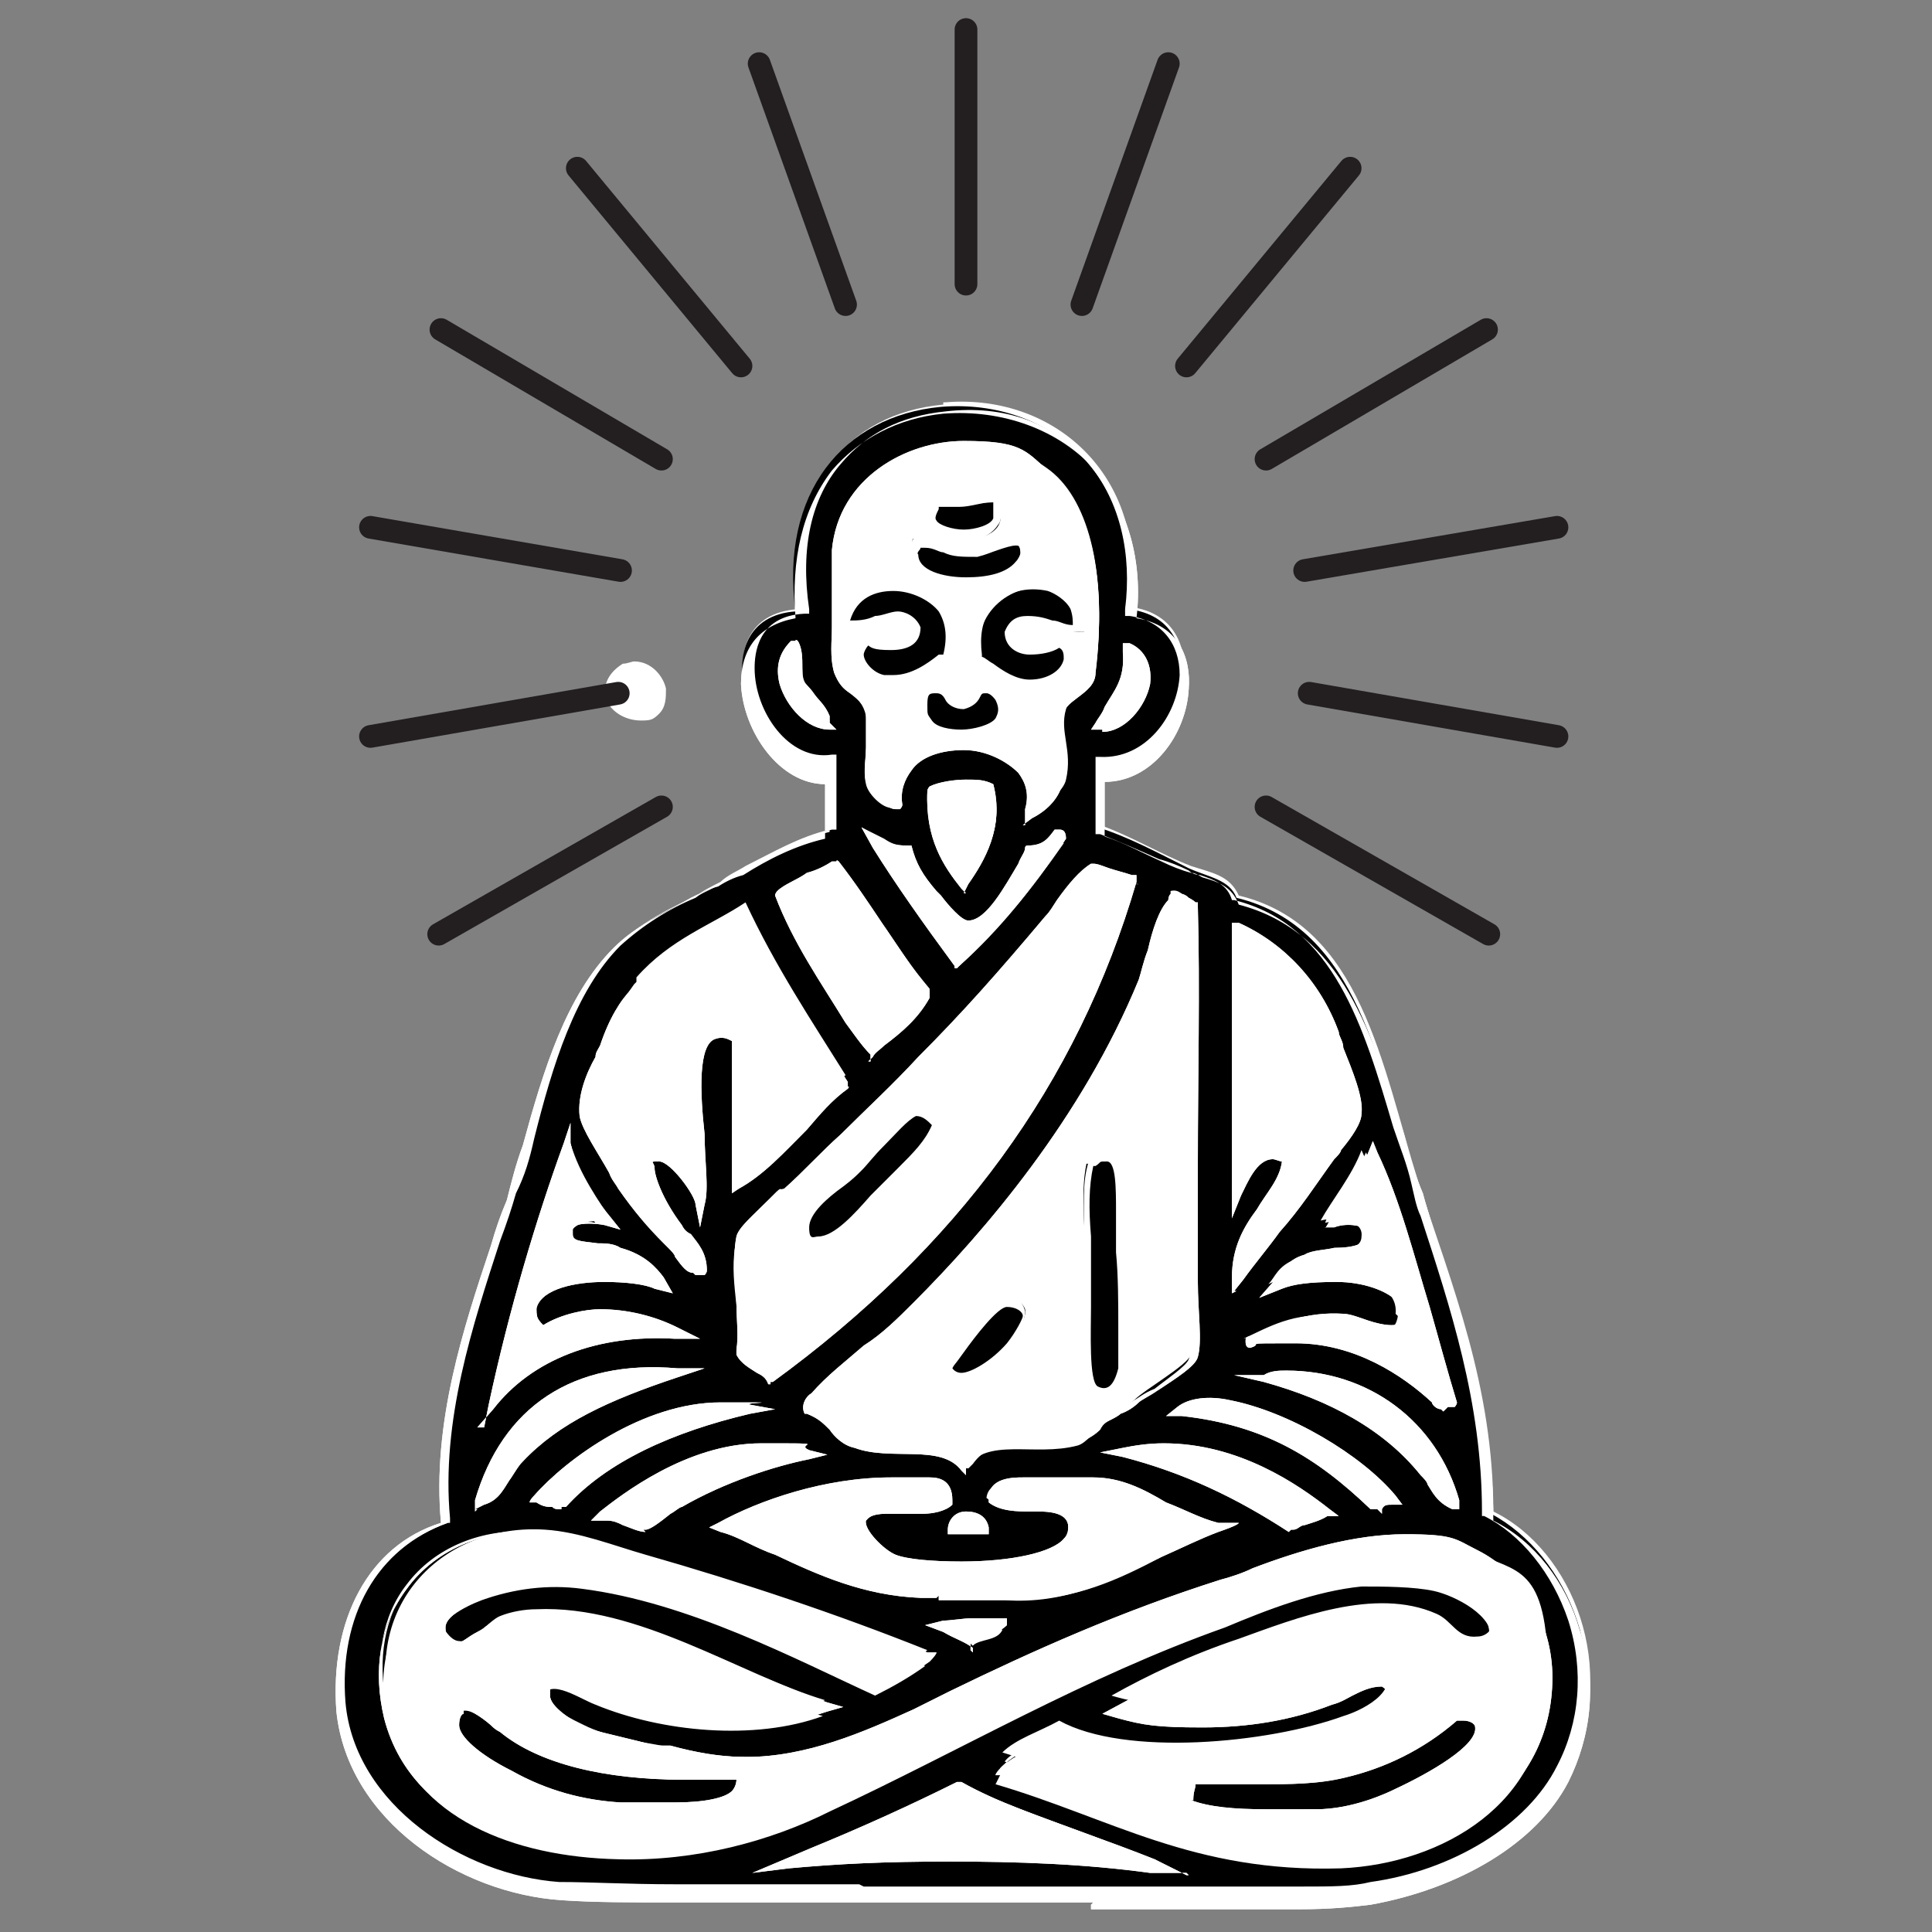<svg xmlns="http://www.w3.org/2000/svg" id="Layer_1" data-name="Layer 1" viewBox="0 0 85 85"><rect x="0" y="0" width="85" height="85" fill="#808080" stroke="none"/><defs><style> .cls-1 { fill: none; stroke: #231f20; stroke-linecap: round; stroke-linejoin: round; } .cls-2, .cls-3 { fill: #fff; } .cls-2, .cls-3, .cls-4 { stroke-width: 0px; } .cls-2, .cls-4 { fill-rule: evenodd; } .cls-4 { fill: #000; } </style></defs><g><g><path class="cls-2" d="M41.5,17.8c-4.3.4-6.9,3.7-6.4,9-4.4.3-2.1,7,1.3,6.8,0,1,.1,1.9.2,2.9-1.8.4-3.3,1.4-4.8,2.3-1.6.9-3.2,1.4-4.5,2.7-2.6,2.5-3.4,7.3-4.6,11-1.3,4.3-3.4,9.1-2.9,14.4-3.2,1.1-5.1,4.2-4.6,8.2.4,4.5,4.9,7.8,9.7,8.1,3.8.3,8.3,0,13.2,0s9.6.3,13.7,0c2.6-.2,6.2.2,8.7-.2,3.7-.5,7-2.6,8.5-5.2,2.3-4.3.2-9.6-3.3-11.3,0-5.5-1.8-9.9-3.3-14.5-1.6-5.1-2.5-11.3-7.9-12.6-.4-.9-1.2-1-2.1-1.3-1.3-.5-2.6-1.3-4-1.8v-2.9c3.6.3,5.5-6.2,1.3-6.7.9-5.6-3.2-9.4-8.1-9h-.1ZM29.1,30.3c0-.7-.8-1.3-1.6-1-2.3,1.3,1.8,3.3,1.6,1Z"></path><path class="cls-3" d="M48.1,83.7h-18.3c-2.1,0-3.7,0-5.1-.1-4.5-.3-9.4-3.5-9.9-8.3-.3-4,1.4-7.3,4.6-8.3-.4-4.4,1-8.6,2.2-12.2.2-.7.4-1.3.7-2,.2-.8.4-1.6.7-2.4.9-3.3,1.9-6.6,4-8.7,1-1,2.2-1.5,3.4-2.2.4-.2.8-.4,1.2-.5.3-.2.7-.4,1.1-.5,1.1-.7,2.3-1.3,3.6-1.6v-2.4c-2,0-3.6-2.3-3.7-4.4,0-1.6.8-2.6,2.4-2.9-.2-2.6.3-4.8,1.6-6.5,1.2-1.4,2.9-2.3,4.9-2.5,2.6-.2,5.1.7,6.7,2.5,1.4,1.6,2.1,4,1.8,6.5,1.9.3,2.4,1.8,2.3,3.1-.1,2-1.6,4.1-3.7,4.1h0v2.4c.9.3,1.6.7,2.5,1.1.4.2.9.4,1.3.5.2,0,.3.1.5.2.7.2,1.3.4,1.6,1.2,4.6,1.2,5.9,5.8,7.3,10.2.2.9.5,1.8.8,2.5.1.4.3,1,.4,1.4,1.3,4,2.7,8.1,2.7,13,1.8.9,3.2,2.7,3.8,4.8.8,2.3.5,4.7-.5,6.7-1.4,2.7-4.8,4.7-8.7,5.4-.8.1-1.8.2-3.1.2h-9.2v-.2ZM38,83h19.3c1.3,0,2.2,0,3-.2,3.6-.5,6.9-2.5,8.2-5.1,1-1.9,1.2-4.2.5-6.4-.7-2.1-2.1-3.8-3.7-4.6h-.1v-.2c0-4.8-1.4-9-2.7-13-.2-.4-.3-1-.4-1.4-.2-.9-.5-1.6-.8-2.5-1.3-4.4-2.6-8.9-7-10h-.1c-.2-.7-.8-.9-1.4-1.1-.2,0-.4-.1-.5-.2-.4-.2-.9-.4-1.3-.5-.9-.4-1.8-.8-2.6-1.1h-.2v-3.4h.4c1.9,0,3.2-1.9,3.2-3.6s-.8-2.4-2.2-2.6h-.2v-.3c.3-2.4-.2-4.7-1.6-6.4-1.5-1.8-3.7-2.6-6.3-2.3-2,.2-3.5,1-4.6,2.3-1.3,1.5-1.8,3.7-1.4,6.4v.2h-.2c-2.1.1-2.2,1.8-2.2,2.4,0,1.9,1.5,4.1,3.4,3.8h.2v3.3h-.2c-1.3.3-2.5,1-3.7,1.6-.3.2-.8.4-1.1.7-.4.2-.8.4-1.2.7-1.2.5-2.3,1.2-3.3,2.1-2,2-3,5.3-3.8,8.5-.2.9-.4,1.6-.8,2.4-.2.7-.4,1.3-.7,2.1-1.2,3.7-2.6,7.9-2.2,12.2v.2h-.1c-3.1,1.1-4.8,4.1-4.5,7.9.4,4.5,5.2,7.6,9.4,7.9,1.4,0,3,.1,5.1.1h8.1l.5.2ZM28.2,31.7h0c-.7,0-1.4-.4-1.6-1.1,0-.3,0-.9.8-1.4.2,0,.4-.1.5-.1.8,0,1.3.7,1.4,1.2,0,.4,0,.8-.3,1.1s-.4.3-.9.3h.1ZM28,29.5h-.4c-.3.2-.7.4-.5.9,0,.4.7.8,1.2.8h0c.1,0,.3,0,.4-.2.1-.1.2-.3.2-.7s-.3-.8-.9-.8Z"></path></g><g><path class="cls-4" d="M49.6,26.8c4.2.4,2.3,7-1.3,6.7,0,1,.1,1.9,0,2.9,1.3.4,2.6,1.1,4,1.8.9.4,1.8.5,2.1,1.3,5.4,1.3,6.3,7.6,7.9,12.6,1.5,4.6,3.3,9.1,3.3,14.5,3.4,1.8,5.6,7,3.3,11.3-1.4,2.6-4.7,4.6-8.5,5.2-2.5.3-6,0-8.7.2-4.2.3-9.1,0-13.7,0s-9.3.2-13.2,0c-4.7-.3-9.2-3.6-9.7-8.1-.3-4.1,1.5-7.1,4.6-8.2-.5-5.3,1.4-10,2.9-14.4,1.2-3.8,2-8.5,4.6-11,1.3-1.3,3-1.9,4.5-2.7,1.5-.9,3.1-1.9,4.8-2.3,0-1-.1-1.9-.2-2.9-3.3.3-5.6-6.5-1.3-6.8-.7-5.2,2.1-8.6,6.4-9,4.9-.4,9,3.3,8.1,9h.1ZM46.7,34.4c.3-1.3-.3-2.1,0-3.1.3-.9,1.2-1,1.3-1.8.5-3.8-.1-7.4-2-8.7-3.4-2.6-8.8-.8-9.2,3.4v2.9c0,.7-.2,1.6,0,2.5.2.8,1.1.9,1.3,1.9.2.9-.2,2.2,0,3,.1.5.9,1.2,1.2,1-.4-3.6,6.7-3.5,6,.2.3-.2,1.1-.7,1.2-1.3h.1ZM36.5,31.8c-.1-.8-.9-1-1.1-1.8-.2-.4,0-1.1-.3-1.6-1.3.9,0,3.3,1.4,3.3h0ZM48.3,31.7c1.5.2,2.9-2.6,1.3-3.3.2,1.6-.8,2.3-1.3,3.3ZM41,34.8c-.1,2,.5,3.1,1.4,4.1.7-1,1.8-2.5,1.2-4.2-.7-.3-2.1-.2-2.6,0h0ZM46.7,37s0-.2-.2-.2c-.3.4-.7.8-1.3.8-.5.8-1.5,3.4-2.7,3.3-.5,0-1.2-1-1.5-1.4-.5-.7-.8-1.2-1.1-1.9-.5,0-.9-.1-1.2-.3,1.2,1.8,2.3,3.4,3.5,5.2,1.8-1.6,3.2-3.4,4.6-5.4ZM36.8,37.9c-.7.5-1.8.7-2.4,1.3,1,2.6,2.5,4.7,4,7,.9-.9,1.9-1.6,2.5-2.6-1.4-1.9-2.6-3.8-4.1-5.6h0ZM48.1,38.2c-.7.5-1.3,1.5-2.1,2.3-1.9,2.2-3.5,4.1-5.6,6.2s-4,3.8-6,5.8c-.7.7-1.9,1.5-2,2.1-.4,1.6.3,3.4,0,4.8.3.5,1,.7,1.4,1.1,7.4-5.3,13.1-12.1,15.9-21.9-.7,0-1.1-.3-1.8-.5h.1ZM51.5,39.4v.2c-.5.4-.9,2.5-1.3,3.5-2.3,5.6-6.2,10.5-9.9,14.3-1.4,1.4-3.2,2.6-4.4,4-.1.1-.4.3-.3.5.9,0,1.2,1.2,2.1,1.4,1.6.5,3.8-.3,4.8,1,1.1-1.4,3.2-.5,4.9-1,.4-.1.8-.5,1.2-1,.4-.3.9-.5,1.3-1,.5-.4,2.3-1.4,2.5-2,.3-1,0-3.4,0-4.8v-14.9c-.4-.2-.5-.5-.9-.4v.2ZM27.9,43.3c-.5.7-1,1.5-1.3,2.5-.3.9-1,2.1-.9,3.1.1.9,1.1,2.2,1.8,3.2.8,1.2,1.5,1.9,2.2,2.6.3.4.7,1.1,1,1,0-1.1-.5-1.3-1-2-.5-.9-1.3-2.3-1.2-2.7.5-1.4,2.2,1.2,2.3,1.6.4-1.8-.9-7,.7-7.5.3,0,.5,0,1,.2.2,2,0,4.3,0,6.4,1.6-1,3.1-3,4.7-4.4-1.5-2.4-3.1-4.8-4.4-7.6-1.5,1-3.3,1.6-4.8,3.3v.2ZM54.3,52.6c.4-.9,1.2-2.6,2.4-1.6-.3,2.2-2.4,3-2.3,5.2,1.2-1.8,2.9-3.3,4.1-5.2.3-.7,1-1.4,1.1-2,.1-.8-.7-2.4-1-3.4-.8-2.1-2.4-3.8-4.3-4.6.2,3.7,0,8,0,11.6ZM21.7,61.8c1.8-2.1,4.5-3.4,8.2-3.2-1.5-.8-4.3-1.1-5.8,0-.4-.2-.7-.5-.5-1.1.2-1.5,4.2-1.4,5.5-1-.3-.4-.8-.9-1.8-1.2s-2.2-.1-2.2-.9,1-.9,1.8-.7c-.5-.8-1.4-2-1.8-3.4-1.3,3.5-2.5,7.7-3.3,11.4h-.1ZM61.5,57.9c-.2,1.3-1.6.2-2.7,0-1.9-.2-3,.5-4.1,1h0c3.6-1,6.5.8,8.2,2.4.1.1.2.5.5.3-1.2-3.6-2-7.7-3.5-11-.4,1.1-1.3,2.2-1.8,3.1.8-.2,1.9,0,1.8.7,0,.9-2,.5-2.9,1-.8.3-.9.8-1.2,1.1,1.4-.7,5.8-.7,5.6,1.3h0ZM21.3,66.1c.9-.4,1-1.2,1.6-1.9,1.8-1.9,4.2-2.9,6.9-3.7-4.7-.3-7.6,2-8.6,5.6ZM55.6,60.6c3.1.8,5.4,2.1,7.1,4.1.4.4.5,1.2,1.3,1.3-1-3.5-4.2-5.9-8.3-5.5h-.1ZM54.2,61.8c-.9-.1-1.6,0-2.1.3,3.8.3,6.3,2.1,8.5,4.1.2-.2.4-.2.8-.2-1.3-1.6-4.5-3.6-7.1-4.1h0ZM23.7,65.9c.3.1.7.1,1,.2,2.1-2.1,4.9-3.4,8.3-4.1-3.4-.8-7.7,2-9.2,3.8h-.1ZM26.7,66.5c.5,0,1.2.7,1.8.5.3,0,1.1-.8,1.5-1,1.8-1,3.7-1.6,5.6-2.1-3.3-1.1-7,1-9,2.5h.1ZM49.4,63.9c2.7.8,5.2,1.9,7.3,3.3.5-.2,1-.4,1.5-.5-2.1-1.6-5.3-3.4-8.8-2.6h0ZM40.6,65.3c-3.3-.4-6.8.8-9,1.9,2.7,1,5.3,2.7,8.8,2.9h3.6c3.8.2,6.6-2,9.3-3-1.8-.3-3.4-1.6-5.5-1.9h-2.5c-.8,0-1.8-.1-1.9.7,1,.9,3.5-.3,3.6,1.2.1,2.1-6.2,2.2-7.9,1.5-.5-.2-1.6-1.1-1.4-1.8.3-1.2,3,0,3.8-.8,0-.8-.4-.7-1-.8ZM42.1,67.3h1.3c-.1-.5-1.2-.8-1.3,0ZM59.1,81.5c4.5-.1,9-2.9,9-7.8s-1.4-4.5-3.2-5.4c-3.4-1.8-7.8.3-11.1,1.3-4.9,1.6-9.2,3.6-13.5,5.6-2.2,1-4.7,2.2-7.5,2.1-1.2,0-2.5-.2-3.7-.5-1.1-.2-2.4-.4-3.4-.9-.4-.2-1.8-.8-1.8-1.6.1-1.4,1.6-.3,2.4,0,2.9,1.3,7,1.8,10,.5-3.7-1.1-8.2-4.2-12.7-4-.5,0-1.1.1-1.6.3-.5.2-1.2,1.2-1.8,1.1-.4,0-.8-.7-.8-.9,0-.8,1.1-1.3,1.9-1.6,1.4-.5,2.9-.8,4.4-.5,4.6.7,9.3,3.1,12.9,4.7.8-.4,1.5-.8,2.2-1.3-4-1.6-8.2-3-12.4-4.2-1.4-.4-2.9-1-4.4-1.1-4.5-.3-8,3.3-6.8,7.9,1.1,4.2,5.4,5.8,10.1,5.9,3.4,0,6.7-.9,9.3-2.1,5.7-2.7,11.2-5.9,17.4-8.1,2-.7,4.2-1.5,6-1.8.9,0,2.3,0,3.2.2.9.2,2.7,1.1,2.5,2.2,0,0-.2.5-.7.5-.9.1-1.1-.7-1.8-1-2.7-1.2-6.2.2-8.7,1.1-2.1.7-4,1.6-5.6,2.5,3,.9,6.7.4,9.3-.5.9-.3,1.4-1,2.4-1,1.3,1.1-.5,2.1-1.5,2.4-3.3,1.2-9.6,1.8-12.5.2-.9.5-1.9.8-2.5,1.4,4.9,1.5,8.7,4,15.2,3.7l-.2.4ZM42.8,72.4c.3-.3,1.1-.2,1.3-.7-.7-.1-1.9-.1-2.5,0,.4.2.9.3,1.2.7ZM42.2,78.5c-2.4,1.2-4.9,2.3-7.6,3.3,5.3-.5,11.2-.3,16,0-2.7-1.2-5.8-2.1-8.5-3.4h0Z"></path><path class="cls-3" d="M48.1,83.7h-18.3c-2.1,0-3.7,0-5.1-.1-4.5-.3-9.4-3.5-9.9-8.3-.3-4,1.4-7.3,4.6-8.3-.4-4.4,1-8.6,2.2-12.2.2-.7.4-1.3.7-2,.2-.8.4-1.6.7-2.4.9-3.3,1.9-6.6,4-8.7,1-1,2.2-1.5,3.4-2.2.4-.2.8-.4,1.2-.5.3-.2.7-.4,1.1-.5,1.1-.7,2.3-1.3,3.6-1.6v-2.4c-2,0-3.6-2.3-3.7-4.4,0-1.6.8-2.6,2.4-2.9-.2-2.6.3-4.8,1.6-6.5,1.2-1.4,2.9-2.3,4.9-2.5,2.6-.2,5.1.7,6.7,2.5,1.4,1.6,2.1,4,1.8,6.5,1.9.3,2.4,1.8,2.3,3.1-.1,2-1.6,4.1-3.7,4.1h0v2.4c.9.3,1.6.7,2.5,1.1.4.2.9.4,1.3.5.2,0,.3.1.5.2.7.2,1.3.4,1.6,1.2,4.6,1.2,5.9,5.8,7.3,10.2.2.9.5,1.8.8,2.5.1.4.3,1,.4,1.4,1.3,4,2.7,8.1,2.7,13,1.8.9,3.2,2.7,3.8,4.8.8,2.3.5,4.7-.5,6.7-1.4,2.7-4.8,4.7-8.7,5.4-.8.1-1.8.2-3.1.2h-9.2v-.2ZM38,83h19.3c1.3,0,2.2,0,3-.2,3.6-.5,6.9-2.5,8.2-5.1,1-1.9,1.2-4.2.5-6.4-.7-2.1-2.1-3.8-3.7-4.6h-.1v-.2c0-4.8-1.4-9-2.7-13-.2-.4-.3-1-.4-1.4-.2-.9-.5-1.6-.8-2.5-1.3-4.4-2.6-8.9-7-10h-.1c-.2-.7-.8-.9-1.4-1.1-.2,0-.4-.1-.5-.2-.4-.2-.9-.4-1.3-.5-.9-.4-1.8-.8-2.6-1.1h-.2v-3.4h.2c2,.1,3.4-1.8,3.5-3.6,0-1.4-.8-2.4-2.2-2.6h-.2v-.3c.3-2.4-.2-4.7-1.6-6.4-1.5-1.8-3.7-2.6-6.3-2.3-2,.2-3.5,1-4.6,2.3-1.3,1.5-1.8,3.7-1.4,6.4v.2h-.2c-2.1.1-2.2,1.8-2.2,2.4,0,1.9,1.5,4.1,3.4,3.8h.2v3.3h-.2c-1.3.3-2.5,1-3.7,1.6-.3.2-.8.4-1.1.7-.4.2-.8.4-1.2.7-1.2.5-2.3,1.2-3.3,2.1-2,2-3,5.3-3.8,8.5-.2.9-.4,1.6-.8,2.4-.2.7-.4,1.3-.7,2.1-1.2,3.7-2.6,7.9-2.2,12.2v.2h-.1c-3.1,1.1-4.8,4.1-4.5,7.9.4,4.5,5.2,7.6,9.4,7.9,1.4,0,3,.1,5.1.1h8.1l.4.2ZM52.2,82.4h-1.6c-2.9-.4-5.9-.5-8.8-.5s-4.9.1-7.1.3l-1.6.2,2.6-1.1c2.2-.9,4.4-1.9,6.4-2.9h.2c1.6.9,3.4,1.5,5.3,2.2,1.1.4,2.2.8,3.2,1.2l1.4.7h.1ZM41.7,81.3c2.3,0,4.8,0,7.3.3-.5-.2-1.1-.4-1.6-.7-1.8-.7-3.5-1.3-5.2-2.1-1.9,1-4,1.9-5.9,2.6,1.8-.1,3.6-.2,5.6-.2h-.1ZM58.3,81.8h0c-4.3,0-7.4-1.2-10.5-2.4-1.2-.4-2.4-1-3.7-1.3h-.3c0-.1.3-.4.3-.4.4-.4,1.1-.8,1.6-1,.3-.1.7-.3,1-.5h.2c1.2.7,3,1,5.2,1s5.3-.4,7.1-1.2c.8-.3,1.8-.9,1.9-1.3,0-.2,0-.3-.3-.5h0c-.5,0-.9.2-1.3.4-.2.1-.5.3-.9.4-1.8.7-3.7,1-5.7,1s-2.6-.1-3.7-.4l-.7-.2,1.3-.7c1.4-.7,3.1-1.5,4.9-2.1.3,0,.7-.2,1-.3,1.6-.5,3.6-1.2,5.4-1.2s1.8.1,2.4.4c.2.1.4.3.7.4.3.3.5.4.9.4s.4-.4.4-.4c.2-.9-1.4-1.6-2.4-2-.4-.1-1.2-.2-2-.2h-1.1c-1.6.1-3.5.8-5.3,1.4l-.8.2c-4.4,1.5-8.6,3.6-12.5,5.7-1.5.8-3.2,1.6-4.8,2.4-2.1,1-5.6,2.3-9.4,2.2-3.3,0-9-1-10.3-6-.5-2.1-.2-4.1,1-5.7,1.3-1.8,3.6-2.7,6-2.5,1.2,0,2.3.4,3.4.8.3.1.7.2,1.1.3,3.7,1.1,8.2,2.4,12.4,4.2h.4c0,.1-.3.4-.3.4-.7.5-1.5.9-2.3,1.3h0l-.8-.3c-3.5-1.6-7.8-3.7-12.1-4.4-1.4-.2-3,0-4.3.5-.4.2-1.8.8-1.8,1.4s.3.5.5.7h0c.2,0,.5-.3.9-.5s.5-.4.8-.5c.5-.2,1.2-.3,1.8-.3,3.1-.1,6.3,1.2,9,2.4,1.3.5,2.6,1.1,3.8,1.5l.7.2-.7.2c-1.2.4-2.5.7-4.1.7-2.2,0-4.4-.4-6.2-1.3-.1,0-.3-.1-.4-.2-.4-.2-.9-.4-1.2-.4s-.3,0-.3.5,1,1.1,1.5,1.4c1,.3,2.1.5,3.1.8h.7c1.1.3,2.2.5,3.3.5,2.7,0,5.2-1.1,7.4-2.1l1.6-.8c3.7-1.8,7.5-3.5,11.9-4.9.4-.1,1-.3,1.4-.5,2.1-.8,4.5-1.5,6.7-1.5s2.2.2,3.2.7c2,1,3.3,3.2,3.3,5.6,0,5.1-4.6,7.9-9.2,8h-.9v.2ZM44.5,77.6c1.2.4,2.3.9,3.4,1.2,3.2,1.2,6.2,2.4,10.4,2.4h.9c4.4-.1,8.8-2.9,8.8-7.6s-1.2-4.3-3.1-5.2c-.9-.4-1.9-.7-3-.7-2.2,0-4.5.8-6.6,1.5-.5.2-1,.3-1.4.5-4.3,1.4-8.1,3.2-11.9,4.8l-1.6.8c-2.1,1-4.7,2.2-7.5,2.2s-2.3-.2-3.4-.4h-.7c-1-.3-2.2-.5-3.2-1-.4-.2-2-.9-1.9-1.9,0-.9.5-1,.9-1s1,.3,1.4.5c.1,0,.3.1.4.2,1.6.8,3.8,1.2,5.9,1.2s2.3-.1,3.2-.4c-1-.3-2.1-.8-3.2-1.3-2.9-1.2-5.8-2.5-8.8-2.4-.4,0-1.1.1-1.5.3-.2,0-.4.2-.7.4-.4.3-.8.7-1.2.7-.7,0-1-.9-1.1-1.1,0-.9,1.1-1.4,2-1.9,1.4-.5,3-.8,4.5-.5,4.3.7,8.7,2.7,12.2,4.4l.5.3c.5-.3,1.2-.5,1.8-1-4.1-1.6-8.3-3-12-4.1-.3,0-.7-.2-1.1-.3-1.1-.3-2.2-.7-3.3-.8-2.3-.2-4.4.7-5.6,2.3-1.1,1.4-1.4,3.3-1,5.3,1.2,4.7,6.7,5.6,9.9,5.7h.4c3.6,0,6.8-1.1,8.8-2.1,1.6-.8,3.2-1.6,4.8-2.4,4.1-2.1,8.1-4.2,12.6-5.7l.8-.2c1.8-.7,3.6-1.3,5.4-1.4h1.1c.3,0,1.4,0,2.2.2s3,1.2,2.7,2.5c0,.1-.2.7-.9.8-.7,0-1-.2-1.3-.5-.2-.1-.3-.3-.5-.4-.7-.3-1.4-.4-2.2-.4-1.8,0-3.6.7-5.3,1.2-.3.1-.7.2-1,.3-1.8.5-3.4,1.4-4.8,2.1h-.2c2.6.7,5.9.3,8.6-.5.3,0,.5-.2.8-.4.4-.3,1-.5,1.8-.5h0c.4.3.5.7.5,1.1-.1.9-1.5,1.5-2.1,1.8-2,.8-4.7,1.2-7.4,1.2s-3.7-.2-5.3-1c-.3.2-.7.3-.9.4-.4.2-.9.3-1.2.7h-.1ZM42.8,72.7v-.2c-.4-.3-.8-.4-1.3-.7l-.8-.3.8-.2c.3,0,.9-.1,1.2-.1h1.6v.3c-.3.3-.7.4-1,.5-.2,0-.3.1-.4.2h-.2v.4ZM42.5,71.8c.1,0,.2.1.3.2.1,0,.3-.1.4-.2h-.9.1ZM41.2,70.3h-.7c-2.5-.1-4.5-1-6.4-1.9-.9-.3-1.6-.8-2.4-1l-.5-.2.4-.2c1.8-1,4.7-2,7.6-2s1,0,1.5,0h.2c.4,0,1,.1,1,1h0v.2c-.3.3-.9.4-1.3.4h-1.6c-.7,0-.8.2-.9.3-.1.4.8,1.3,1.3,1.5.5.2,1.6.3,2.9.3,2.2,0,4-.4,4.5-1,.2-.2.2-.3.2-.5,0-.4-.3-.7-1.3-.7h-.4c-.5,0-1.3,0-1.8-.4h0v-.2c0-.9,1.1-.9,1.5-.9h3.1c1.2,0,2.2.5,3.2,1.1.8.3,1.5.7,2.3.9h.9c0,.1-.9.4-.9.4-.8.3-1.6.7-2.5,1.1-2.1,1-4.2,2.1-6.9,1.9h-2.9v-.2ZM32.3,67.1c.7.2,1.3.5,2,.9,1.9.9,3.8,1.8,6.3,1.9h3.5c2.6.1,4.7-.9,6.7-1.9.7-.3,1.2-.7,1.9-.9-.5-.2-1.1-.4-1.6-.7-1-.4-2-.9-3.1-1h-3.1c-.7,0-.9.1-1,.3.3.2.9.2,1.3.2h.4c.7,0,1.6,0,1.8,1.1,0,.3,0,.7-.3,1-1,1.1-4,1.2-4.8,1.2s-2.4-.1-3-.3c-.7-.2-1.8-1.3-1.6-2.1.2-.8,1-.8,1.3-.8h1.6c.4,0,.7,0,.9-.2,0-.3-.1-.3-.5-.4h-.2c-.4,0-1-.1-1.4-.1-2.5,0-5.2.9-6.9,1.6h0ZM43.6,67.5h-1.9v-.2c0-.4.3-.8.8-.8s.9.2,1,.7v.3h.1ZM56.7,67.4h0c-2.3-1.5-4.6-2.6-7.3-3.3l-1-.2,1-.2c.5-.1,1.1-.2,1.8-.2,3.3,0,5.9,1.8,7.3,2.9l.4.3h-.5c-.3.2-.7.3-1,.4-.2,0-.3.2-.5.2h-.1ZM50.6,64c2.2.7,4.2,1.6,6.2,2.9.1,0,.2-.1.4-.2.2,0,.3-.2.5-.2-1.3-1-3.7-2.4-6.6-2.4s-.3,0-.4,0h-.1ZM28.4,67.4h0c-.3,0-.7-.2-1-.3-.2-.1-.4-.2-.7-.2h-.7l.4-.4c.9-.7,3.8-3,7.1-3s1.4,0,2.1.3l.8.2-.8.2c-1.5.3-3.7,1-5.6,2.1-.1,0-.3.2-.5.3-.5.4-.9.7-1.1.7h-.1ZM27.2,66.4c.1,0,.2.1.4.2.3.1.5.3.9.3s.7-.3.9-.5c.2-.2.4-.3.5-.4,1.5-.9,3.3-1.5,4.8-1.9h-1c-2.3,0-4.8,1.2-6.5,2.5v-.2ZM20.9,66.5v-.5c1.2-4.1,4.3-6.2,8.9-5.8h1.2l-1.2.4c-3,1-5.2,2-6.8,3.7-.2.2-.3.4-.5.7-.3.4-.5,1-1.2,1.2l-.4.2h.1ZM28.3,60.7c-3.3.2-5.6,1.9-6.7,4.7.1-.2.3-.4.4-.5.2-.2.3-.5.5-.8,1.4-1.5,3.3-2.5,5.7-3.4ZM60.5,66.4h-.2c-2.4-2.3-4.7-3.7-8.3-4.1h-.7l.5-.4c.5-.4,1.4-.5,2.3-.3,2.6.5,5.8,2.4,7.3,4.2l.3.4h-.4c-.3,0-.4,0-.5.2v.2l-.2-.2ZM52.9,62c3.3.5,5.6,2.1,7.6,3.8,0,0,.2,0,.3-.1-1.4-1.6-4.3-3.2-6.7-3.7h-1.2ZM24.7,66.4h-.1c-.1,0-.2,0-.3-.1-.2,0-.4,0-.7-.2h-.3c0-.1.2-.3.2-.3,1.4-1.6,4.8-4.1,8.2-4.1s.9,0,1.3.1l1.1.2-1.1.2c-3.4.8-6.3,2.1-8.1,4.1h-.2ZM24.2,65.8h.4c1.8-1.6,4.1-2.9,6.9-3.7-2.9,0-5.9,2.1-7.4,3.6h0ZM64.3,66.4h-.4c-.7-.3-.9-.8-1.1-1.1,0-.1-.2-.3-.3-.4-1.6-2-4-3.3-6.9-4.1l-1.3-.3h1.3c.3-.2.7-.2,1-.2,3.6,0,6.6,2.2,7.6,5.7v.4h.2ZM57.1,60.8c2.4.8,4.3,2.1,5.7,3.7.1.1.2.3.3.5,0,.2.2.3.3.4-1-2.7-3.4-4.5-6.4-4.7ZM42.5,64.9l-.2-.2c-.9-1.2-3.1-.4-4.7-1-.5-.1-.9-.5-1.1-.8-.3-.3-.5-.5-1-.7h-.1c-.2-.4.1-.8.3-.9h0c.7-.8,1.5-1.4,2.3-2.1.8-.5,1.5-1.2,2.2-1.9,3.1-3.1,7.4-8.1,9.9-14.2.1-.3.2-.8.4-1.3.2-.9.5-1.8.9-2.2h0s0-.3.2-.3c.3,0,.5,0,.7.2,0,0,.2.1.3.2h.1v.2c.1,3.6,0,7.5,0,11.3v5.2c0,1.3.2,2.6,0,3.3-.1.4-.9.9-1.8,1.5-.3.2-.7.4-.8.5-.2.2-.5.4-.8.5-.1.1-.3.2-.5.3s-.3.2-.4.4c-.2.2-.5.4-.8.5-.5.2-1.2.2-1.6.2h-1.1c-1,0-1.6.1-2.1.8l-.2.2h-.1ZM35.8,61.8c.4.1.7.4,1,.8.3.3.5.5,1,.7,1.5.4,3.6-.2,4.8.9.7-.7,1.5-.8,2.3-.8s.3,0,.5,0h.5c.4,0,1,0,1.5-.2.2,0,.4-.2.7-.4.1-.1.3-.3.5-.4.2-.1.3-.2.5-.3.2-.2.5-.3.8-.5.2-.1.4-.3.9-.5.5-.4,1.4-1,1.5-1.3.2-.5.1-1.9,0-3.1v-16.5c-.1,0-.2-.1-.3-.2h0c-.3.3-.5,1.3-.8,2.2-.1.5-.3,1-.4,1.3-2.5,6.2-6.8,11.2-10,14.4-.7.7-1.4,1.3-2.2,2s-1.6,1.3-2.3,2h-.1c0,.1-.5.2-.5.2ZM21.3,62.8l.2-1c.9-4.2,2.1-8.2,3.3-11.5l.3-.9v.9c.3,1.4,1.3,2.7,1.8,3.3l.4.5-.7-.2c-.5-.1-1.2-.1-1.4.1v.3c0,.3.3.3,1.1.4.3,0,.7,0,1,.2,1.1.3,1.6.9,1.9,1.3l.4.7-.8-.2c-.4-.2-1.3-.3-2.2-.3-1.3,0-2.7.3-3,1.1,0,.4,0,.5.3.8.8-.5,1.9-.7,2.5-.7,1.2,0,2.4.3,3.4.8l1,.5h-1.1c-3.4-.2-6.3.9-8,3.1l-.7.8h.1ZM25,51.3c-1,2.9-2.1,6.3-2.9,9.8,1.6-1.5,3.8-2.4,6.5-2.6-.7-.1-1.3-.2-1.9-.2-1,0-1.9.2-2.4.7h-.2c-.4-.2-.9-.5-.8-1.3.2-1.3,2.4-1.4,3.4-1.4s1.1,0,1.5.1c-.2-.2-.7-.3-1.1-.5-.3,0-.7-.1-.9-.2-.7,0-1.4-.2-1.4-.9s0-.5.2-.7c.2-.3.7-.4,1.2-.3-.4-.5-.9-1.3-1.2-2.3h-.1ZM63.4,62c-.2,0-.4-.2-.4-.3h0c-1.3-1.2-3.4-2.6-6-2.6s-1.3,0-2,.2h0c-.2,0-.2-.2-.2-.3s0-.2.2-.2.3-.1.5-.2c.9-.4,2-.9,3.6-.8.3,0,.8.2,1.1.3s.7.2,1,.2.3,0,.4-.4c0-.2,0-.4-.2-.7-.4-.4-1.4-.8-2.6-.8s-1.9.1-2.4.3l-1,.4.7-.8s.1-.2.2-.2c.2-.3.4-.7,1.1-.9.3-.2.9-.2,1.3-.3.9,0,1.4-.2,1.4-.5v-.3c-.2-.2-.9-.3-1.4-.1h-.4c0,.1.2-.3.2-.3.2-.4.4-.9.8-1.4s.7-1.1.9-1.6l.2-.5.2.5c1,2.1,1.6,4.5,2.3,6.8.4,1.4.8,2.9,1.2,4.2h0c0,.1-.1.2-.1.2h-.3l-.2.2ZM56.8,58.4c2.7,0,4.8,1.4,6.3,2.6-.3-1.2-.7-2.4-1-3.5-.5-2.1-1.2-4.3-2-6.3-.2.4-.4.9-.8,1.2-.2.3-.4.7-.5.9.5,0,1.1,0,1.4.3s.2.4.2.7c0,.8-1,.9-1.9,1-.4,0-.9,0-1.2.2-.3.1-.4.3-.7.4.5-.1,1.2-.2,1.8-.2s2.3.1,3,.9c.2.3.3.7.3,1.1,0,.7-.5.9-.9.9s-.8-.1-1.1-.3c-.3-.1-.7-.2-1-.3-1,0-1.6,0-2.3.3h.4-.1ZM33.9,60.9h-.1c-.1-.3-.3-.4-.5-.5-.3-.2-.7-.4-.9-.8h0v-.2c.1-.7,0-1.3,0-2.1s-.2-1.9,0-2.9c.1-.4.7-.9,1.4-1.6s.4-.4.7-.5c.9-.8,1.6-1.6,2.5-2.4,1.1-1.1,2.3-2.2,3.4-3.4,1.9-1.9,3.5-3.7,5.6-6.2.2-.2.3-.4.5-.7.5-.7,1-1.3,1.5-1.6h.1c.2,0,.4.1.7.2.3.1.7.2,1,.3h.2v.3c-2.6,8.9-7.9,16.1-16,22h-.2.1ZM32.7,59.4c.1.2.4.3.7.5.2,0,.3.2.5.3,7.9-5.7,13-12.6,15.6-21.3-.3,0-.5-.1-.9-.2-.2,0-.3-.1-.5-.2-.4.3-.9,1-1.3,1.5-.2.2-.3.4-.5.7-2.1,2.4-3.8,4.3-5.7,6.2l-3.4,3.4c-.9.8-1.6,1.6-2.5,2.4-.2.2-.4.3-.7.5-.5.4-1.2,1.1-1.3,1.3-.2.9-.1,1.8,0,2.6,0,.7.2,1.4,0,2.1h.1ZM54.2,56.9v-.7c0-1.3.5-2.2,1.1-3,.4-.7,1-1.3,1.1-2.1-.1,0-.3-.1-.4-.1-.7,0-1.1,1-1.4,1.6l-.4,1v-13h.3c2,.9,3.6,2.6,4.4,4.8,0,.2.2.4.2.7.4,1,.9,2.2.8,2.9,0,.4-.4,1-.9,1.6,0,.1-.2.3-.3.4-.8,1.1-1.5,2.2-2.4,3.2-.5.7-1.1,1.4-1.6,2.1l-.4.5h.1ZM56,50.5c.3,0,.5.1.9.3h0v.2c-.1,1.1-.7,1.8-1.2,2.5-.4.5-.9,1.2-1,1.9.3-.4.8-1,1.2-1.4.8-1,1.6-2,2.3-3.1,0-.1.2-.3.3-.4.3-.4.8-1.1.8-1.4,0-.5-.4-1.8-.8-2.6,0-.2-.2-.4-.2-.7-.8-2-2.1-3.5-3.7-4.3v10.3c.3-.7.9-1.2,1.4-1.2h0ZM30.5,56h0c-.3,0-.5-.3-.8-.7,0-.1-.2-.3-.3-.4l-.2-.2c-.7-.7-1.3-1.4-2-2.4-.1-.2-.3-.4-.4-.7-.5-.9-1.2-1.9-1.3-2.5-.1-.9.3-1.9.7-2.6,0-.2.1-.3.2-.5.4-1.2.9-2,1.4-2.5,1-1.2,2.2-1.9,3.4-2.5.5-.3,1-.5,1.4-.9h.2c0-.1.1,0,.1,0,1.3,2.5,2.7,4.9,4.4,7.5v.2c.1,0,0,.1,0,.1-.7.5-1.2,1.1-1.8,1.8-1,1-1.9,2-3,2.6l-.3.2v-6.7c-.2-.1-.4-.2-.7-.1-.8.2-.7,2.4-.5,4.2,0,1.2.2,2.4,0,3.1l-.2,1-.2-1c0-.4-1.1-1.9-1.6-1.9s-.2,0-.2.3.3,1.3,1.2,2.5c.1.2.2.3.4.4.3.4.7.8.7,1.6h0c0,.1-.1.2-.1.2h-.4ZM32.6,40.3c-.4.2-.9.5-1.2.8-1.1.7-2.3,1.3-3.3,2.4-.4.5-.9,1.3-1.3,2.4,0,.2-.1.3-.2.5-.3.8-.8,1.6-.7,2.4,0,.7.8,1.6,1.2,2.4.1.2.3.4.4.7.7,1,1.3,1.8,2,2.4l.2.2c.1.1.2.3.4.5,0,0,.1.2.2.3,0-.3-.2-.5-.5-.9-.1-.1-.3-.3-.4-.5-.3-.5-1.4-2.3-1.2-3,.2-.5.4-.7.7-.7.5,0,1.3.9,1.6,1.5v-2.2c-.1-2.2-.3-4.4.9-4.7.4,0,.8,0,1.1.3h0v.2c.1,1.2,0,2.6,0,4v2c.9-.7,1.6-1.4,2.5-2.3l1.6-1.6c-1.5-2.4-3-4.7-4.2-7.1h.1ZM38.3,46.6v-.2c-.4-.4-.8-1-1.1-1.4-1.1-1.8-2.3-3.5-3.1-5.6h0c0-.1.1-.2.1-.2.3-.3.9-.5,1.3-.8.4-.1.8-.3,1.1-.5h.2c0-.1.1,0,.1,0,.7.9,1.3,1.8,1.9,2.7.7,1,1.3,2,2.1,3h0v.3c-.5.9-1.2,1.5-2,2.1-.2.2-.4.3-.5.5l-.2.2h.1ZM34.7,39.3c.8,2,1.9,3.7,3,5.4.2.4.5.8.8,1.2l.3-.3c.7-.7,1.3-1.2,1.8-1.9-.7-.9-1.3-1.9-2-2.9-.5-.9-1.2-1.6-1.8-2.5-.3.2-.7.3-1,.4-.4.2-.8.3-1.1.5ZM42,42.7v-.2c-1.4-1.9-2.6-3.6-3.6-5.2l-.5-.9,1,.5c.3.2.5.3,1,.3h.2c.2.8.5,1.3,1.1,2l.2.2c.3.4.9,1.1,1.2,1.1.8,0,1.6-1.5,2.2-2.5.1-.3.3-.5.3-.7h0c0-.1.1-.1.1-.1.7,0,.9-.3,1.2-.7h.2c.1,0,.3,0,.3.4h0c-1.6,2.4-3.1,4.1-4.6,5.5l-.2.2h-.1ZM39.2,37.8c.9,1.3,1.9,2.6,2.9,4.2.4-.3.8-.8,1.2-1.2-.2.2-.5.3-.9.3-.5,0-1.2-.8-1.5-1.3,0,0-.1-.2-.2-.2-.5-.7-.8-1.2-1.1-1.8h-.3ZM45.3,37.8c0,.1-.2.3-.3.5-.3.5-.5,1.1-1,1.6.7-.7,1.2-1.4,1.9-2.3-.2,0-.3.1-.5.1ZM42.5,39.3l-.2-.2c-.8-1-1.6-2.2-1.5-4.3h0c0-.1.1-.2.1-.2.4-.2,1.1-.3,1.6-.3s.8,0,1.2.2h0c.5,1.9-.4,3.4-1.1,4.4l-.2.4h.1ZM41.3,35c0,1.6.5,2.6,1.2,3.5.7-1,1.4-2.2,1-3.6-.5-.2-1.6-.1-2.2,0h0ZM45.1,36.1v-.5c.2-.7,0-1.2-.3-1.6-.5-.5-1.4-1-2.4-1s-1.9.3-2.3.9c-.3.4-.5.9-.4,1.5h0c0,.1-.1.2-.1.2h-.2c-.4,0-1.2-.7-1.3-1.2-.1-.4,0-1,0-1.5v-1.4c0-.4-.3-.7-.7-1-.3-.2-.5-.4-.7-.9-.2-.7-.1-1.4-.1-2v-3.4c.3-3.2,3.3-4.8,5.8-4.8s2.7.4,3.7,1.3c1.9,1.4,2.6,4.8,2.1,8.9,0,.5-.4.8-.8,1.1s-.5.4-.7.8c-.1.4,0,.9,0,1.3s.2,1.1,0,1.8c-.1.4-.5,1-1.3,1.4l-.4.3h.1ZM42.4,19.8c-2.4,0-5.1,1.5-5.4,4.4v5.3c0,.3.3.4.5.7.3.2.7.5.9,1.2.1.4,0,1,0,1.5v1.4c0,.3.4.7.7.8,0-.7.2-1.2.5-1.5.5-.7,1.5-1,2.6-1s2.2.4,2.9,1.1c.3.4.5.9.5,1.4.3-.3.7-.5.7-.9.1-.5,0-1.1,0-1.5s-.2-1,0-1.5c.1-.4.5-.8.8-1,.3-.2.5-.4.5-.8.5-4-.2-7.1-1.9-8.5-1-.8-2.2-1.2-3.5-1.2h.1ZM36.8,32.1h-.3c-1,0-1.9-1-2.2-2-.2-.8,0-1.4.5-1.9h.2c0-.1.1,0,.1,0,.2.3.2.8.2,1.1v.5c0,.2.3.4.5.7.2.3.5.5.7,1v.3l.2.2ZM34.9,28.9c-.3.3-.2.8-.1,1.1.2.7.7,1.3,1.3,1.5,0-.1-.2-.3-.3-.4-.2-.2-.4-.5-.5-.9,0-.2,0-.4-.1-.7v-.5h-.2ZM48.5,32.1h-.5l.2-.3c.1-.2.3-.4.4-.7.4-.7.9-1.2.8-2.4v-.4h.3c.7.3,1,1,.9,1.8-.2,1-1.1,2.1-2.1,2.1ZM49.9,29c0,1.1-.4,1.6-.9,2.3,0,0-.1.2-.2.2.7-.2,1.1-1,1.3-1.6,0-.2,0-.7-.2-.9Z"></path></g><g><path class="cls-2" d="M45.5,35.6c.7-3.7-6.5-3.8-6-.2-.2.1-1.1-.5-1.2-1-.2-.8.2-2.1,0-3-.2-1-1.1-1.1-1.3-1.9-.2-.9,0-1.9,0-2.5v-2.9c.4-4.2,5.8-6,9.2-3.4,1.8,1.4,2.5,4.8,2,8.7,0,.8-1.1,1-1.3,1.8-.3,1,.3,1.8,0,3.1-.1.5-.9,1.1-1.2,1.3h-.1ZM41.2,22.1c-1.6,2.1,4.1,2.1,2.6,0-1,.1-1.6.3-2.6,0ZM40.1,24.6c0,1.8,4.9,1.5,4.8-.2,0-1.2-1.4,0-2.1,0-1.1.1-1.5-.4-2.4-.5-.1.2-.3.4-.3.7h0ZM37.2,27.6c1,.5,2.5-1.1,3.2.2-.1.9-1.6.8-2.1.2-.9.5-.3,1.6.5,1.9,1.2.3,2.4-.8,2.9-1,1.2-3.4-4.2-4.3-4.5-1.3ZM46.2,25.9c-1.8-.4-3.7,1-3.3,3.2.4.1,1.3,1,2.3,1,1.4,0,2.5-1.2,1.3-2-.5.4-2.1.8-2.1-.3.7-1.1,2.1.1,3,0,.3-1-.7-1.6-1.3-1.9h.1ZM40.5,31.1c0,2,4.3,1.6,3.6-.3,0,0-.3-.5-.8-.5s-.4.8-1,.8-.7-.9-1.3-.7c-.4,0-.5.2-.5.8Z"></path><path class="cls-3" d="M45.1,36.1v-.5c.2-.7,0-1.2-.3-1.6-.5-.5-1.4-1-2.4-1s-1.9.3-2.3.9c-.3.4-.5.9-.4,1.5h0c0,.1-.1.2-.1.2h-.2c-.4,0-1.2-.7-1.3-1.2-.1-.4,0-1,0-1.5v-1.4c0-.4-.3-.7-.7-1-.3-.2-.5-.4-.7-.9-.2-.7-.1-1.4-.1-2v-3.4c.3-3.2,3.3-4.8,5.8-4.8s2.7.4,3.7,1.3c1.9,1.4,2.6,4.8,2.1,8.9,0,.5-.4.8-.8,1.1s-.5.4-.7.8c-.1.4,0,.9,0,1.3s.2,1.1,0,1.8c-.1.4-.5,1-1.3,1.4l-.4.3h.1ZM42.4,19.8c-2.4,0-5.1,1.5-5.4,4.4v5.3c0,.3.3.4.5.7.3.2.7.5.9,1.2.1.4,0,1,0,1.5v1.4c0,.3.4.7.7.8,0-.7.2-1.2.5-1.5.4-.5,1.1-.9,2-1-.4,0-.8-.2-1-.5-.2-.2-.3-.5-.3-1,0-.8.3-.9.8-1,.5-.1.8.2,1,.4.1.2.2.2.3.2s.2,0,.3-.3c.1-.2.3-.4.7-.4h0c.5,0,.9.5,1,.7.1.4,0,.9-.2,1.2s-.7.5-1.2.7c.9.1,1.6.5,2.2,1.1.3.4.5.9.5,1.4.3-.3.7-.5.7-.9.1-.5,0-1.1,0-1.5s-.2-1,0-1.5c.1-.4.5-.8.8-1,.3-.2.5-.4.5-.8.5-4-.2-7.1-1.9-8.5-1-.8-2.2-1.2-3.5-1.2v.2ZM41.3,30.5h-.1c-.3,0-.4,0-.4.5s0,.4.2.7c.2.3.8.4,1.3.4h0c.7,0,1.3-.2,1.5-.5.1-.2.2-.4,0-.8,0,0-.2-.3-.4-.3s-.2,0-.3.2-.3.4-.7.5h0c-.4,0-.7-.2-.8-.4-.1-.2-.2-.3-.4-.3h.1ZM45.4,30.3c-.8,0-1.4-.4-1.9-.8-.2-.1-.4-.2-.5-.3h-.1v-.2c-.2-.9,0-1.9.5-2.5.7-.9,2-1.2,3-1,.4.1,1,.5,1.3,1,.2.3.2.8.1,1.1h0c0,.1-.1.2-.1.2h-.8c.4.3.7.8.4,1.2-.2.7-1.1,1.2-2,1.2h0ZM43.2,28.9c.1,0,.3.2.5.3.4.3,1,.7,1.6.7h0c.8,0,1.4-.4,1.5-.9,0-.2,0-.4-.2-.5-.3.2-.8.3-1.3.3s-1.1-.3-1.1-1h0c.2-.5.5-.7,1-.7s.8.1,1.1.2c.3,0,.5.2.9.2,0-.2,0-.4-.1-.7-.2-.4-.7-.7-1-.8-.9-.2-1.9,0-2.5.8-.4.5-.5,1.2-.4,2ZM44.8,27.8c0,.2.1.4.7.4s.9-.2,1.1-.3h-.2c-.3-.2-.7-.3-1-.3s-.4,0-.5.3h0ZM39.3,30.3h-.5c-.7-.1-1.1-.7-1.2-1.2,0-.4.1-.8.5-1.1h-1.1v-.2c.1-1.2,1.1-2,2.4-2s1.9.4,2.3,1.1c.3.4.7,1.2.2,2.3h0c0,.1-.2.2-.3.3-.5.3-1.3.9-2.3.9h0ZM38.2,28.4c-.1.1-.2.3-.2.4,0,.3.4.8.9.9h.4c.8,0,1.5-.5,2-.9h.2c.2-.8.1-1.4-.2-1.9-.4-.5-1.2-.9-2-.9s-1.6.3-1.9,1.3c.3,0,.7,0,1.1-.2.3,0,.7-.2,1-.2s.8.2,1,.7h0c0,.7-.5,1-1.3,1s-.9-.1-1.1-.3h.1ZM38.3,27.8h0c.2.3.5.4.9.4s.7,0,.8-.4c-.2-.3-.3-.3-.5-.3s-.5,0-.9.2c-.1,0-.2,0-.4.1h.2ZM42.4,26h0c-1.1,0-2.5-.3-2.5-1.4s.1-.4.2-.7c0,0,0-.1.1-.2h0c0-.1.1-.1.1-.1.4,0,.8.1,1.1.3.3.1.8.3,1.3.2.2,0,.4-.1.7-.2.3-.1.7-.3,1-.3s.7,0,.7.8,0,.5-.3.8c-.5.5-1.6.8-2.5.8h.2ZM40.5,24.1h0c0,.1-.2.2-.1.3,0,.7,1.1,1,2.1,1h0c.9,0,1.8-.2,2.2-.7.1-.1.2-.3.2-.4,0-.3-.1-.3-.2-.3-.2,0-.5.1-.8.2-.3.1-.5.2-.9.3-.7,0-1.1,0-1.5-.2-.2,0-.4-.2-.8-.2h-.2ZM42.4,23.9c-.7,0-1.4-.2-1.6-.8-.1-.2-.2-.7.2-1.2h0c0-.1.1,0,.1,0,.8.2,1.4,0,2.3,0h.4c.3.5.3,1,.1,1.2-.3.5-1.1.8-1.8.8h.2ZM41.3,22.4c-.1.2-.2.4-.1.5.1.2.7.4,1.2.4s1.2-.2,1.3-.5v-.7h-.1c-.8.1-1.4.2-2.3,0v.2Z"></path></g><g><path class="cls-4" d="M43.8,22.1c1.4,2.2-4.3,2.2-2.6,0,1,.2,1.6,0,2.6,0Z"></path><path class="cls-3" d="M42.4,23.9c-.7,0-1.4-.2-1.6-.8-.1-.2-.2-.7.2-1.2h0c0-.1.1,0,.1,0,.8.2,1.4,0,2.3,0h.4c.3.5.3,1,.1,1.2-.3.5-1.1.8-1.8.8h.2ZM41.3,22.4c-.1.2-.2.4-.1.5.1.2.7.4,1.2.4s1.2-.2,1.3-.5v-.7h-.1c-.4,0-.9.2-1.4.2h-.9Z"></path></g><g><path class="cls-4" d="M40.4,23.9c.9,0,1.3.7,2.4.5.8,0,2.1-1.2,2.1,0,.1,1.6-4.8,1.9-4.8.2s.2-.4.3-.7h0Z"></path><path class="cls-3" d="M42.4,26c-1.1,0-2.5-.3-2.5-1.4s.1-.4.2-.7c0,0,0-.1.1-.2h0c0-.1.1-.1.1-.1.4,0,.8.1,1.1.3.3.1.8.3,1.3.2.2,0,.4-.1.7-.2.3-.1.7-.3,1-.3s.7,0,.7.8,0,.5-.3.8c-.5.5-1.6.8-2.5.8h.2ZM40.5,24.1h0c0,.1-.2.2-.1.3,0,.7,1.1,1,2.1,1s1.8-.2,2.2-.7c.1-.1.2-.3.2-.4,0-.3-.1-.3-.2-.3-.2,0-.5.1-.8.2-.3.1-.5.2-.9.3-.7,0-1.1,0-1.5-.2-.2,0-.4-.2-.8-.2h-.2Z"></path></g><g><path class="cls-4" d="M41.7,29c-.5.3-1.6,1.3-2.9,1-.9-.2-1.5-1.3-.5-1.9.4.5,2,.7,2.1-.2-.7-1.4-2.2.3-3.2-.2.3-2.9,5.7-2,4.5,1.3Z"></path><path class="cls-3" d="M39.3,30.3h-.5c-.7-.1-1.1-.7-1.2-1.2,0-.4.1-.8.5-1.1h-1.1v-.2c.1-1.2,1.1-2,2.4-2s1.9.4,2.3,1.1c.3.4.7,1.2.2,2.3h0c0,.1-.2.2-.3.3-.5.3-1.3.9-2.3.9h0ZM38.2,28.4c-.1.1-.2.3-.2.4,0,.3.4.8.9.9h.4c.8,0,1.5-.5,2-.9h.2c.2-.8.1-1.4-.2-1.9-.4-.5-1.2-.9-2-.9s-1.6.3-1.9,1.3c.3,0,.7,0,1.1-.2.3,0,.7-.2,1-.2s.8.2,1,.7h0c0,.7-.5,1-1.3,1s-.9-.1-1.1-.3h.1ZM38.3,27.8h0c.2.3.5.4.9.4s.7,0,.8-.4c-.2-.3-.3-.3-.5-.3s-.5,0-.9.2c-.1,0-.2,0-.4.1h.2Z"></path></g><g><path class="cls-4" d="M47.6,27.8c-.9.1-2.3-1.1-3,0,0,1.1,1.6.8,2.1.3,1.1.7,0,2-1.3,2s-1.9-.9-2.3-1c-.4-2.2,1.5-3.6,3.3-3.2.7.2,1.5.9,1.3,1.9h-.1Z"></path><path class="cls-3" d="M45.4,30.3h0c-.8,0-1.4-.4-1.9-.8-.2-.1-.4-.2-.5-.3h-.1v-.2c-.2-.9,0-1.9.5-2.5.7-.9,2-1.2,3-1,.4.1,1,.5,1.3,1,.2.3.2.8.1,1.1h0c0,.1-.1.2-.1.2h-.8c.4.3.7.8.4,1.2-.2.7-1.1,1.2-2,1.2h0ZM43.2,28.9c.1,0,.3.2.5.3.4.3,1,.7,1.6.7v.2-.2c.8,0,1.4-.4,1.5-.9,0-.2,0-.4-.2-.5-.3.2-.8.3-1.3.3s-1.1-.3-1.1-1h0c.2-.5.5-.7,1-.7s.8.1,1.1.2c.3,0,.5.2.9.2,0-.2,0-.4-.1-.7-.2-.4-.7-.7-1-.8-.9-.2-1.9,0-2.5.8-.4.5-.5,1.2-.4,2ZM44.8,27.8c0,.2.1.4.7.4s.9-.2,1.1-.3h-.2c-.3-.2-.7-.3-1-.3s-.4,0-.5.3h0Z"></path></g><g><path class="cls-2" d="M35,28.5c.3.5.2,1.1.3,1.6.2.7,1,1,1.1,1.8-1.4,0-2.7-2.4-1.4-3.3h0Z"></path><path class="cls-3" d="M36.8,32.1h-.3c-1,0-1.9-1-2.2-2-.2-.8,0-1.4.5-1.9h.2c0-.1.1,0,.1,0,.2.3.2.8.2,1.1v.5c0,.2.3.4.5.7.2.3.5.5.7,1v.3l.2.2ZM34.9,28.9c-.3.3-.2.8-.1,1.1.2.7.7,1.3,1.3,1.5,0-.1-.2-.3-.3-.4-.2-.2-.4-.5-.5-.9,0-.2,0-.4-.1-.7v-.5h-.2Z"></path></g><g><path class="cls-2" d="M49.6,28.5c1.6.5.3,3.4-1.3,3.3.5-1,1.4-1.5,1.3-3.3Z"></path><path class="cls-3" d="M48.5,32.1h-.5l.2-.3c.1-.2.3-.4.4-.7.4-.7.9-1.2.8-2.4v-.4h.3c.7.3,1,1,.9,1.8-.2,1-1.1,2.1-2.1,2.1ZM49.9,29c0,1.1-.4,1.6-.9,2.3,0,0-.1.2-.2.2.7-.2,1.1-1,1.3-1.6,0-.2,0-.7-.2-.9Z"></path></g><g><path class="cls-4" d="M41.1,30.3c.8-.2.8.8,1.3.7.5,0,.5-.8,1-.8s.8.4.8.5c.7,2-3.7,2.3-3.6.3,0-.5.2-.7.5-.8Z"></path><path class="cls-3" d="M42.3,32.6c-.7,0-1.3-.2-1.6-.5s-.3-.5-.3-1c0-.8.3-.9.8-1,.5-.1.8.2,1,.4.1.2.2.2.3.2s.2,0,.3-.3c.1-.2.3-.4.7-.4h0c.5,0,.9.5,1,.7.1.4,0,.9-.2,1.2-.3.4-1.1.8-2,.8h.1ZM41.3,30.5h-.1c-.3,0-.4,0-.4.5s0,.4.2.7c.2.3.8.4,1.3.4s1.3-.2,1.5-.5c.1-.2.2-.4,0-.8,0,0-.2-.3-.4-.3s-.2,0-.3.2-.3.4-.7.5h0c-.4,0-.7-.2-.8-.4-.1-.2-.2-.3-.4-.3h.1Z"></path></g><g><path class="cls-2" d="M43.7,34.8c.5,1.6-.5,3.2-1.2,4.2-.9-1-1.6-2.1-1.4-4.1.5-.2,2-.4,2.6,0h0Z"></path><path class="cls-3" d="M42.5,39.3l-.2-.2c-.8-1-1.6-2.2-1.5-4.3h0c0-.1.1-.2.1-.2.4-.2,1.1-.3,1.6-.3s.8,0,1.2.2h0c.5,1.9-.4,3.4-1.1,4.4l-.2.4h.1ZM41.3,35c0,1.6.5,2.6,1.2,3.5.7-1,1.4-2.2,1-3.6-.5-.2-1.6-.1-2.2,0h0Z"></path></g><g><path class="cls-2" d="M42.1,42.4c-1.2-1.6-2.3-3.4-3.5-5.2.3.2.7.4,1.2.3.3.7.5,1.2,1.1,1.9.3.4,1,1.4,1.5,1.4,1.2,0,2.2-2.5,2.7-3.3.7,0,1-.3,1.3-.8q.1,0,.2.2c-1.4,2-2.9,3.7-4.6,5.4Z"></path><path class="cls-3" d="M42,42.7v-.2c-1.4-1.9-2.6-3.6-3.6-5.2l-.5-.9.9.5c.3.2.5.3,1.1.3h.2c.2.8.5,1.3,1.1,2l.2.2c.3.4.9,1.1,1.2,1.1h0c.8,0,1.6-1.5,2.2-2.5.1-.3.3-.5.3-.7h0c0-.1.1-.1.1-.1.7,0,.9-.3,1.2-.7h.2c.1,0,.3,0,.3.4h0c-1.6,2.4-3.1,4.1-4.6,5.5l-.2.2h-.1ZM39.2,37.8c.9,1.3,1.9,2.6,2.9,4.2.4-.3.8-.8,1.2-1.2-.2.2-.5.3-.9.3-.5,0-1.2-.8-1.5-1.3,0,0-.1-.2-.2-.2-.5-.7-.8-1.2-1.1-1.8h-.3ZM45.3,37.8c0,.1-.2.3-.3.5-.3.5-.5,1.1-1,1.6.7-.7,1.2-1.4,1.9-2.3-.2,0-.3.1-.5.1Z"></path></g><g><path class="cls-2" d="M40.9,43.6c-.7,1.1-1.6,1.8-2.5,2.6-1.4-2.2-3-4.4-4-7,.7-.5,1.6-.8,2.4-1.3,1.4,1.9,2.6,3.8,4.1,5.6h0Z"></path><path class="cls-3" d="M38.3,46.6v-.2c-.4-.4-.8-1-1.1-1.4-1.1-1.8-2.3-3.5-3.1-5.6h0c0-.1.1-.2.1-.2.3-.3.9-.5,1.3-.8.4-.1.8-.3,1.1-.5h.2c0-.1.1,0,.1,0,.7.9,1.3,1.8,1.9,2.7.7,1,1.3,2,2.1,3h0v.3c-.5.9-1.2,1.5-2,2.1-.2.2-.4.3-.5.5l-.2.2h.1ZM34.7,39.3c.8,2,1.9,3.7,3,5.4.2.4.5.8.8,1.2l.3-.3c.7-.7,1.3-1.2,1.8-1.9-.7-.9-1.3-1.9-2-2.9-.5-.9-1.2-1.6-1.8-2.5-.3.2-.7.3-1,.4-.4.2-.8.3-1.1.5Z"></path></g><g><path class="cls-2" d="M49.9,38.8c-2.9,9.7-8.6,16.6-15.9,21.9-.4-.4-1.1-.5-1.4-1.1.3-1.5-.4-3.2,0-4.8.1-.5,1.3-1.4,2-2.1,2-2,4.1-4,6-5.8,2.1-2.1,3.8-4,5.6-6.2.7-.8,1.4-1.8,2.1-2.3.5.1,1.1.4,1.8.5h-.1ZM40.2,49c-.8.3-1.5,1.5-2.5,2.5s-2.5,1.8-2.4,2.5c0,.3.3.7.7.7,1,.1,2.3-1.6,3-2.3,1.1-1.1,2-1.8,2.5-2.9-.3-.3-.7-.9-1.3-.5h.1Z"></path><path class="cls-3" d="M33.9,60.9h-.1c-.1-.3-.3-.4-.5-.5-.3-.2-.7-.4-.9-.8h0v-.2c.1-.7,0-1.3,0-2.1s-.2-1.9,0-2.9c.1-.4.7-.9,1.4-1.6s.4-.4.7-.5c.9-.8,1.6-1.6,2.5-2.4,1.1-1.1,2.3-2.2,3.4-3.4,1.9-1.9,3.5-3.7,5.6-6.2.2-.2.3-.4.5-.7.5-.7,1-1.3,1.5-1.6h.1c.2,0,.4.1.7.2.3.1.7.2,1,.3h.2v.3c-2.6,8.9-7.9,16.1-16,22h-.2.1ZM32.7,59.4c.1.2.4.3.7.5.2,0,.3.2.5.3,7.9-5.7,13-12.6,15.6-21.3-.3,0-.5-.1-.9-.2-.2,0-.3-.1-.5-.2-.4.3-.9,1-1.3,1.5-.2.2-.3.4-.5.7-2.1,2.4-3.8,4.3-5.7,6.2l-3.4,3.4c-.9.8-1.6,1.6-2.5,2.4-.2.2-.4.3-.7.5-.5.4-1.2,1.1-1.3,1.3-.2.9-.1,1.8,0,2.6,0,.7.2,1.4,0,2.1h.1ZM36,54.9h-.1c-.5,0-.9-.5-.9-.9,0-.8.9-1.4,1.8-2.1.3-.2.5-.4.8-.7.3-.3.7-.7,1-1.1.5-.7,1-1.2,1.5-1.4h.4c.5,0,.9.4,1.1.8h0v.2c-.4.9-1,1.4-1.8,2.2-.2.2-.5.4-.8.8-.1.1-.2.3-.4.4-.8.8-1.8,1.9-2.6,1.9h0ZM40.5,49.1h-.2c-.4.2-.9.8-1.4,1.3s-.7.8-1,1.1c-.2.2-.4.4-.8.7-.7.5-1.5,1.2-1.5,1.8s.2.4.4.4c.7,0,1.6-1,2.3-1.8l.4-.4.8-.8c.7-.7,1.2-1.2,1.5-1.9-.2-.2-.4-.4-.7-.4h.1Z"></path></g><g><path class="cls-2" d="M52.4,39.9c.1,4.7,0,9.9,0,14.9s.3,3.8,0,4.8c-.2.5-2,1.5-2.5,2-.4.3-.9.7-1.3,1-.4.3-.8.9-1.2,1-1.9.5-4-.4-4.9,1-1-1.3-3.2-.5-4.8-1-.9-.3-1.2-1.3-2.1-1.4-.1-.2.2-.4.3-.5,1.3-1.3,3.1-2.5,4.4-4,3.7-3.7,7.6-8.7,9.9-14.3.4-1,.8-3,1.3-3.5v-.2c.3,0,.4.2.9.4v-.2ZM47.8,56.8c0,1.1-.3,4.2.4,4.5,1.3.7,1.3-1.5,1.3-2.9s-.1-3.3-.2-4.2c0-1.6.2-4.1-1.4-3-.4,1.4,0,3.2,0,5.6h-.1ZM45.1,57.8c0-.3-.4-.8-1-.7-.8,0-2.2,2.4-2.6,2.9.5,2.2,3.7-1.2,3.6-2.1h0Z"></path><path class="cls-3" d="M42.5,64.9l-.2-.2c-.9-1.2-3.1-.4-4.7-1-.5-.1-.9-.5-1.1-.8-.3-.3-.5-.5-1-.7h-.1c-.2-.4.1-.8.3-.9h0c.7-.8,1.5-1.4,2.3-2.1.8-.5,1.5-1.2,2.2-1.9,3.1-3.1,7.4-8.1,9.9-14.2.1-.3.2-.8.4-1.3.2-.9.5-1.8.9-2.2h0s0-.3.2-.3c.3,0,.5,0,.7.2,0,0,.2.1.3.2h.1v.2c.1,3.6,0,7.5,0,11.3v5.2c0,1.3.2,2.6,0,3.3-.1.4-.9.9-1.8,1.5-.3.2-.7.4-.8.5-.2.2-.5.4-.8.5-.1.1-.3.2-.5.3s-.3.2-.4.4c-.2.2-.5.4-.8.5-.5.2-1.2.2-1.6.2h-1.1c-1,0-1.6.1-2.1.8l-.2.2h-.1ZM35.8,61.8c.4.1.7.4,1,.8.3.3.5.5,1,.7,1.5.4,3.6-.2,4.8.9.7-.7,1.5-.8,2.3-.8s.3,0,.5,0c.7,0,1.3,0,2.1-.1.2,0,.4-.2.7-.4.1-.1.3-.3.5-.4.2-.1.3-.2.5-.3.2-.2.5-.3.8-.5.2-.1.4-.3.9-.5.5-.4,1.4-1,1.5-1.3.2-.5.1-1.9,0-3.1v-16.5c-.1,0-.2-.1-.3-.2h0c-.3.3-.5,1.3-.8,2.2-.1.5-.3,1-.4,1.3-2.5,6.2-6.8,11.2-10,14.4s-1.4,1.3-2.2,2-1.6,1.3-2.3,2h-.1c0,.1-.5.1-.5.1ZM48.7,61.6c-.1,0-.3,0-.5-.1-.8-.3-.7-2-.5-4v-3.1c0-1.3-.1-2.4.2-3.3h0c.3-.3.5-.4.9-.4,1,0,1,1.3,1,2.7v1.8c0,1,.1,2.3.1,3.2s0,1.4-.1,2c-.1.8-.4,1.2-1,1.2ZM48.1,51.3c-.2.9-.2,1.9-.1,3.1v3.1c0,1-.1,3.3.3,3.5.4.2.7,0,.9-.8v-1.9c0-.9,0-2.2-.1-3.2v-1.8c0-1,0-2.2-.4-2.2s-.2,0-.5.2h0ZM42.3,60.8h0c-.3,0-.8-.1-1-.9h0v-.2c.1-.1.3-.4.5-.8.9-1.2,1.6-2.1,2.2-2.1h0c.5,0,1,.4,1.1.9,0,.5-.4,1.3-.8,1.6-.5.7-1.5,1.5-2.3,1.5h.2ZM41.8,60c.1.3.3.4.5.4h0c.4,0,1.3-.5,2-1.3.4-.5.7-1.1.7-1.2,0-.2-.3-.4-.7-.4v-.2.2c-.4,0-1.4,1.3-1.9,2s-.4.5-.5.7h-.1Z"></path></g><g><path class="cls-2" d="M32.7,40c1.3,2.6,2.9,5.1,4.4,7.6-1.5,1.4-3.1,3.3-4.7,4.4v-6.4c-.3-.2-.5-.3-1-.2-1.5.4-.2,5.6-.7,7.5-.1-.4-1.9-3.1-2.3-1.6-.1.4.7,1.9,1.2,2.7.4.7,1.1.9,1,2-.3.1-.7-.7-1-1-.8-.8-1.5-1.5-2.2-2.6-.5-1-1.5-2.3-1.8-3.2-.1-1,.5-2.2.9-3.1s.8-1.9,1.3-2.5c1.4-1.6,3.3-2.3,4.8-3.3v-.2Z"></path><path class="cls-3" d="M30.5,56c-.3,0-.5-.3-.8-.7,0-.1-.2-.3-.3-.4l-.2-.2c-.7-.7-1.3-1.4-2-2.4-.1-.2-.3-.4-.4-.7-.5-.9-1.2-1.9-1.3-2.5-.1-.9.3-1.9.7-2.6,0-.2.1-.3.2-.5.4-1.2.9-2,1.4-2.5,1-1.2,2.2-1.9,3.4-2.5.5-.3,1-.5,1.4-.9h.2c0-.1.1,0,.1,0,1.3,2.5,2.7,4.9,4.4,7.5v.2c.1,0,0,.1,0,.1-.7.5-1.2,1.1-1.8,1.8-1,1-1.9,2-3,2.6l-.3.2v-6.7c-.2-.1-.4-.2-.7-.1-.8.2-.7,2.4-.5,4.2,0,1.2.2,2.4,0,3.1l-.2,1-.2-1c0-.4-1.1-1.9-1.6-1.9s-.2,0-.2.3.3,1.3,1.2,2.5c.1.2.2.3.4.4.3.4.7.8.7,1.6h0c0,.1-.1.2-.1.2h-.4ZM32.6,40.3c-.4.2-.9.5-1.2.8-1.1.7-2.3,1.3-3.3,2.4-.4.5-.9,1.3-1.3,2.4,0,.2-.1.3-.2.5-.3.8-.8,1.6-.7,2.4,0,.7.8,1.6,1.2,2.4.1.2.3.4.4.7.7,1,1.3,1.8,2,2.4l.2.2c.1.1.2.3.4.5,0,0,.1.2.2.3,0-.3-.2-.5-.5-.9-.1-.1-.3-.3-.4-.5-.3-.5-1.4-2.3-1.2-3,.2-.5.4-.7.7-.7.5,0,1.3.9,1.6,1.5v-2.2c-.1-2.2-.3-4.4.9-4.7.4,0,.8,0,1.1.3h0v.2c.1,1.2,0,2.6,0,4v2c.9-.7,1.6-1.4,2.5-2.3l1.6-1.6c-1.5-2.4-3-4.7-4.2-7.1h.1Z"></path></g><g><path class="cls-2" d="M54.2,41c1.9.8,3.5,2.5,4.3,4.6.3,1,1.1,2.6,1,3.4,0,.5-.8,1.3-1.1,2-1.2,1.9-2.7,3.5-4.1,5.2-.1-2.3,2-3.1,2.3-5.2-1.2-1-2,.8-2.4,1.6,0-3.5.1-7.9,0-11.6Z"></path><path class="cls-3" d="M54.2,56.9v-.7c0-1.3.5-2.2,1.1-3,.4-.7,1-1.3,1.1-2.1-.1,0-.3-.1-.4-.1-.7,0-1.1,1-1.4,1.6l-.4,1v-13h.3c2,.9,3.6,2.6,4.4,4.8,0,.2.2.4.2.7.4,1,.9,2.2.8,2.9,0,.4-.4,1-.9,1.6,0,.1-.2.3-.3.4-.8,1.1-1.5,2.2-2.4,3.2-.5.7-1.1,1.4-1.6,2.1l-.4.5h.1ZM56,50.5c.3,0,.5.1.9.3h0v.2c-.1,1.1-.7,1.8-1.2,2.5-.4.5-.9,1.2-1,1.9.3-.4.8-1,1.2-1.4.8-1,1.6-2,2.3-3.1,0-.1.2-.3.3-.4.3-.4.8-1.1.8-1.4,0-.5-.4-1.8-.8-2.6,0-.2-.2-.4-.2-.7-.8-2-2.1-3.5-3.7-4.3v10.3c.3-.7.9-1.2,1.4-1.2h0Z"></path></g><g><path class="cls-4" d="M41.4,49.5c-.5,1.1-1.4,1.8-2.5,2.9s-2,2.4-3,2.3c-.4,0-.7-.4-.7-.7,0-.9,1.6-1.9,2.4-2.5,1-.9,1.6-2.1,2.5-2.5.5-.3,1,.2,1.3.5h-.1Z"></path><path class="cls-3" d="M36,54.9h-.1c-.5,0-.9-.5-.9-.9,0-.8.9-1.4,1.8-2.1.3-.2.5-.4.8-.7.3-.3.7-.7,1-1.1.5-.7,1-1.2,1.5-1.4h.4c.5,0,.9.4,1.1.8h0v.2c-.4.9-1,1.4-1.8,2.2-.2.2-.5.4-.8.8-.1.1-.2.3-.4.4-.8.8-1.8,1.9-2.6,1.9h0ZM40.5,49.1h-.2c-.4.2-.9.8-1.4,1.3s-.7.8-1,1.1c-.2.2-.4.4-.8.7-.7.5-1.5,1.2-1.5,1.8s.2.4.4.4c.7,0,1.6-1,2.3-1.8l.4-.4.8-.8c.7-.7,1.2-1.2,1.5-1.9-.2-.2-.4-.4-.7-.4h.1Z"></path></g><g><path class="cls-2" d="M25.1,50.4c.2,1.4,1.1,2.6,1.8,3.4-.9-.2-1.9,0-1.8.7,0,.8,1.2.5,2.2.9s1.4.8,1.8,1.2c-1.3-.4-5.2-.5-5.5,1,0,.5.1.9.5,1.1,1.5-1,4.3-.8,5.8,0-3.6-.2-6.5,1.1-8.2,3.2.9-3.7,2-7.9,3.3-11.4h.1Z"></path><path class="cls-3" d="M21.3,62.8l.2-1c.9-4.2,2.1-8.2,3.3-11.5l.3-.9v.9c.3,1.4,1.3,2.7,1.8,3.3l.4.5-.7-.2c-.5-.1-1.2-.1-1.4.1v.3c0,.3.3.3,1.1.4.3,0,.7,0,1,.2,1.1.3,1.6.9,1.9,1.3l.4.7-.8-.2c-.4-.2-1.3-.3-2.2-.3-1.3,0-2.7.3-3,1.1,0,.4,0,.5.3.8.8-.5,1.9-.7,2.5-.7,1.2,0,2.4.3,3.4.8l1,.5h-1.1c-3.4-.2-6.3.9-8,3.1l-.7.8h.1ZM25,51.3c-1,2.9-2.1,6.3-2.9,9.8,1.6-1.5,3.8-2.4,6.5-2.6-.7-.1-1.3-.2-1.9-.2-1,0-1.9.2-2.4.7h-.2c-.4-.2-.9-.5-.8-1.3.2-1.3,2.4-1.4,3.4-1.4s1.1,0,1.5.1c-.2-.2-.7-.3-1.1-.5-.3,0-.7-.1-.9-.2-.7,0-1.4-.2-1.4-.9s0-.5.2-.7c.2-.3.7-.4,1.2-.3-.4-.5-.9-1.3-1.2-2.3h-.1Z"></path></g><g><path class="cls-4" d="M47.9,51.2c1.6-1.1,1.4,1.3,1.4,3s.2,3,.2,4.2,0,3.5-1.3,2.9c-.8-.3-.4-3.4-.4-4.5,0-2.4-.3-4.2,0-5.6h.1Z"></path><path class="cls-3" d="M48.7,61.6c-.1,0-.3,0-.5-.1-.8-.3-.7-2-.5-4v-3.1c0-1.3-.1-2.4.2-3.3h0c.3-.3.5-.4.9-.4,1,0,1,1.3,1,2.7v1.8c0,1,.1,2.3.1,3.2s0,1.4-.1,2c-.1.8-.4,1.2-1,1.2ZM48.1,51.3c-.2.9-.2,1.9-.1,3.1v3.1c0,1-.1,3.3.3,3.5.4.2.7,0,.9-.8v-1.9c0-.9,0-2.2-.1-3.2v-1.8c0-1,0-2.2-.4-2.2s-.2,0-.5.2h0Z"></path></g><g><path class="cls-4" d="M41.5,59.8c.4-.4,1.9-2.7,2.6-2.9.4,0,.9.4,1,.7.2,1-3,4.3-3.6,2.1h0Z"></path><path class="cls-3" d="M42.3,60.8c-.3,0-.8-.1-1-.9h0v-.2c.1-.1.3-.4.5-.8.9-1.2,1.6-2.1,2.2-2.1h0c.5,0,1,.4,1.1.9,0,.5-.4,1.3-.8,1.6-.5.7-1.5,1.5-2.3,1.5h.2ZM41.8,60c.1.3.3.4.5.4.4,0,1.3-.5,2-1.3.4-.5.7-1.1.7-1.2,0-.2-.3-.4-.7-.4s-1.4,1.3-1.9,2-.4.5-.5.7h-.1Z"></path></g><g><path class="cls-2" d="M29.8,60.5c-2.7.9-5.2,1.9-6.9,3.7-.5.7-.8,1.4-1.6,1.9,1-3.7,3.8-5.9,8.6-5.6Z"></path><path class="cls-3" d="M20.9,66.5v-.5c1.2-4.1,4.3-6.2,8.9-5.8h1.2l-1.2.4c-3,1-5.2,2-6.8,3.7-.2.2-.3.4-.5.7-.3.4-.5,1-1.2,1.2l-.4.2h.1ZM28.3,60.7c-3.3.2-5.6,1.9-6.7,4.7.1-.2.3-.4.4-.5.2-.2.3-.5.5-.8,1.4-1.5,3.3-2.5,5.7-3.4Z"></path></g><g><path class="cls-2" d="M63.9,66.1c-.8-.2-.9-.9-1.3-1.3-1.8-2.1-4.1-3.4-7.1-4.1,4.2-.4,7.4,2,8.3,5.5h.1Z"></path><path class="cls-3" d="M64.3,66.4h-.4c-.7-.3-.9-.8-1.1-1.1,0-.1-.2-.3-.3-.4-1.6-2-4-3.3-6.9-4.1l-1.3-.3h1.3c.3-.2.7-.2,1-.2,3.6,0,6.6,2.2,7.6,5.7v.4h.2ZM57.1,60.8c2.4.8,4.3,2.1,5.7,3.7.1.1.2.3.3.5,0,.2.2.3.3.4-1-2.7-3.4-4.5-6.4-4.7Z"></path></g><g><path class="cls-2" d="M61.3,65.9c-.3,0-.5,0-.8.2-2.2-2-4.7-3.6-8.5-4.1.5-.4,1.3-.5,2.1-.3,2.6.5,5.8,2.4,7.1,4.1h0Z"></path><path class="cls-3" d="M60.5,66.4h-.2c-2.4-2.3-4.7-3.7-8.3-4.1h-.7l.5-.4c.5-.4,1.4-.5,2.3-.3,2.6.5,5.8,2.4,7.3,4.2l.3.4h-.4c-.3,0-.4,0-.5.2v.2l-.2-.2ZM52.9,62c3.3.5,5.6,2.1,7.6,3.8,0,0,.2,0,.3-.1-1.4-1.6-4.3-3.2-6.7-3.7h-1.2Z"></path></g><g><path class="cls-2" d="M32.9,62c-3.4.8-6.2,2.1-8.3,4.1-.3,0-.7-.1-1-.2,1.6-1.9,5.8-4.6,9.2-3.8h.1Z"></path><path class="cls-3" d="M24.7,66.4h-.1c-.1,0-.2,0-.3-.1-.2,0-.4,0-.7-.2h-.3c0-.1.2-.3.2-.3,1.4-1.6,4.8-4.1,8.2-4.1s.9,0,1.3.1l1.1.2-1.1.2c-3.4.8-6.3,2.1-8.1,4.1h-.2ZM24.2,65.8h.4c1.8-1.6,4.1-2.9,6.9-3.7-2.9,0-5.9,2.1-7.4,3.6h0Z"></path></g><g><path class="cls-2" d="M35.7,64c-1.9.4-4,1.1-5.6,2.1-.4.2-1.2,1-1.5,1-.7,0-1.2-.5-1.8-.5,1.9-1.5,5.7-3.6,9-2.5h-.1Z"></path><path class="cls-3" d="M28.4,67.4c-.3,0-.7-.2-1-.3-.2-.1-.4-.2-.7-.2h-.7l.4-.4c.9-.7,3.8-3,7.1-3s1.4,0,2.1.3l.8.2-.8.2c-1.5.3-3.7,1-5.6,2.1-.1,0-.3.2-.5.3-.5.4-.9.7-1.1.7h-.1ZM27.2,66.4c.1,0,.2.1.4.2.3.1.5.3.9.3s.7-.3.9-.5c.2-.2.4-.3.5-.4,1.5-.9,3.3-1.5,4.8-1.9h-1c-2.3,0-4.8,1.2-6.5,2.5v-.2Z"></path></g><g><path class="cls-2" d="M58.3,66.5c-.5.1-1,.4-1.5.5-2.1-1.4-4.5-2.5-7.3-3.3,3.5-.7,6.8,1,8.8,2.6h0Z"></path><path class="cls-3" d="M56.7,67.4h0c-2.3-1.5-4.6-2.6-7.3-3.3l-1-.2,1-.2c.5-.1,1.1-.2,1.8-.2,3.3,0,5.9,1.8,7.3,2.9l.4.3h-.5c-.3.2-.7.3-1,.4-.2,0-.3.2-.5.2h-.1ZM50.6,64c2.2.7,4.2,1.6,6.2,2.9.1,0,.2-.1.4-.2.2,0,.3-.2.5-.2-1.3-1-3.7-2.4-6.6-2.4s-.3,0-.4,0h-.1Z"></path></g><g><path class="cls-2" d="M41.7,66.1c-.9.9-3.5-.4-3.8.8-.1.7.9,1.5,1.4,1.8,1.6.7,8,.5,7.9-1.5,0-1.5-2.5-.3-3.6-1.2,0-.9,1.1-.7,1.9-.7h2.5c2.1.2,3.7,1.5,5.5,1.9-2.7,1-5.5,3.2-9.3,3h-3.6c-3.5-.2-6-2-8.8-2.9,2.1-1.1,5.7-2.3,9-1.9.7,0,1,0,1,.8Z"></path><path class="cls-3" d="M41.2,70.3h-.7c-2.5-.1-4.5-1-6.4-1.9-.9-.3-1.6-.8-2.4-1l-.5-.2.4-.2c1.8-1,4.7-2,7.6-2s1,0,1.5,0h.2c.4,0,1,.1,1,1h0v.2c-.3.3-.9.4-1.3.4h-1.6c-.7,0-.8.2-.9.3-.1.4.8,1.3,1.3,1.5.5.2,1.6.3,2.9.3,2.2,0,4-.4,4.5-1,.2-.2.2-.3.2-.5,0-.4-.3-.7-1.3-.7h-.4c-.5,0-1.3,0-1.8-.4h0v-.2c0-.9,1.1-.9,1.5-.9h3.1c1.2,0,2.2.5,3.2,1.1.8.3,1.5.7,2.3.9h.9c0,.1-.9.4-.9.4-.8.3-1.6.7-2.5,1.1-1.9,1-3.8,1.9-6.4,1.9h-3.4v-.2ZM32.3,67.1c.7.2,1.3.5,2,.9,1.9.9,3.8,1.8,6.3,1.9h4.1c2.4,0,4.3-1,6.2-1.9.7-.3,1.2-.7,1.9-.9-.5-.2-1.1-.4-1.6-.7-1-.4-2-.9-3.1-1h-3.1c-.7,0-.9.1-1,.3.3.2.9.2,1.3.2h.4c.7,0,1.6,0,1.8,1.1,0,.3,0,.7-.3,1-1,1.1-4,1.2-4.8,1.2s-2.4-.1-3-.3c-.7-.2-1.8-1.3-1.6-2.1.2-.8,1-.8,1.3-.8h1.6c.4,0,.7,0,.9-.2,0-.3-.1-.3-.5-.4h-.2c-.4,0-1-.1-1.4-.1-2.5,0-5.2.9-6.9,1.6h0Z"></path></g><g><path class="cls-2" d="M43.3,67.3h-1.3c0-.8,1.2-.5,1.3,0Z"></path><path class="cls-3" d="M43.6,67.5h-1.9v-.2c0-.4.3-.8.8-.8s.9.2,1,.7v.3h.1Z"></path></g><g><path class="cls-2" d="M41.6,71.7c.7-.1,1.9-.1,2.5,0-.2.4-1,.3-1.3.7-.3-.3-.8-.5-1.2-.7Z"></path><path class="cls-3" d="M42.8,72.7v-.2c-.4-.3-.8-.4-1.3-.7l-.8-.3.8-.2c.3,0,.9-.1,1.2-.1h1.6v.3c-.3.3-.7.4-1,.5-.2,0-.3.1-.4.2h-.2v.4ZM42.5,71.8c.1,0,.2.1.3.2.1,0,.3-.1.4-.2h-.9.1Z"></path></g><g><path class="cls-4" d="M32.7,78.2c.2,2-3,1.6-5.4,1.5-2,0-3.5-.7-4.9-1.4-.9-.4-2.4-1.4-2.4-2.2,0-1.8,1.6-.2,2.2.2,2.4,1.8,6.3,2.2,10.5,1.9Z"></path><path class="cls-3" d="M29.8,80.1h-2.4c-1.8-.1-3.3-.5-5.1-1.5-1-.5-2.5-1.4-2.5-2.4s.4-1.1.7-1.1c.4,0,1,.4,1.6.9.1,0,.2.2.3.2,1.8,1.3,4.5,2,7.9,2h0c.8,0,1.6,0,2.5-.1h.2v.2c0,.4,0,.9-.3,1.2-.4.5-1.3.8-2.9.8h-.1ZM20.4,75.4c-.1,0-.2.2-.2.5,0,.5.9,1.3,2.3,2,1.6.9,3.2,1.3,4.8,1.4h2.4c1.3,0,2.2-.2,2.5-.5.1-.1.2-.3.2-.5h-2.3c-3.5,0-6.4-.7-8.1-2.1,0,0-.2-.1-.3-.2-.3-.3-1-.8-1.3-.8v.2Z"></path></g><g><path class="cls-4" d="M52.2,79.3c0-.4,0-.8.2-1,2.5-.1,4.7.1,6.8-.3,2-.4,3.5-1.4,4.8-2.5.4-.3,1.2,0,1.3.4.2,1.2-2.9,2.6-3.6,3-.9.3-2.2.8-3.6.9-2,.1-4.3.2-5.7-.4h-.2Z"></path><path class="cls-3" d="M55.7,80.1c-1.6,0-2.7-.2-3.6-.5h-.1v-.2c0-.4,0-.8.1-1v-.2h3.3c1.2,0,2.4,0,3.6-.3,1.6-.3,3.2-1.2,4.7-2.4.1-.1.3-.2.7-.2s1,.3,1.1.8c.2,1.5-3.6,3.2-3.8,3.3-.4.2-2,.8-3.6.9h-2.3ZM52.4,79.2c.8.3,1.9.4,3.3.4h2.2c1.6,0,3.1-.7,3.5-.9,1.5-.7,3.6-1.9,3.5-2.7,0-.2-.3-.3-.5-.3h-.3c-1.5,1.3-3.2,2.1-4.9,2.5-1.2.3-2.5.3-3.7.3h-2.9c0,.2-.1.3-.1.7Z"></path></g><g><path class="cls-2" d="M50.6,81.9c-4.8-.4-10.8-.7-16,0,2.5-1.1,5.2-2.1,7.6-3.3,2.6,1.3,5.7,2.2,8.5,3.4h0Z"></path><path class="cls-3" d="M52.2,82.4h-1.6c-2.9-.4-5.9-.5-8.8-.5s-4.9.1-7.1.3l-1.6.2,2.6-1.1c2.2-.9,4.4-1.9,6.4-2.9h.2c1.6.9,3.4,1.5,5.3,2.2,1.1.4,2.2.8,3.2,1.2l1.4.7h.1ZM41.7,81.3c2.3,0,4.8,0,7.3.3-.5-.2-1.1-.4-1.6-.7-1.8-.7-3.5-1.3-5.2-2.1-1.9,1-4,1.9-5.9,2.6,1.8-.1,3.6-.2,5.6-.2h-.1Z"></path></g><g><path class="cls-2" d="M56,56.6c.3-.4.4-.8,1.2-1.1.9-.4,2.9,0,2.9-1s-1-.9-1.8-.7c.3-.9,1.3-2,1.8-3.1,1.5,3.3,2.3,7.4,3.5,11-.2.2-.3-.2-.5-.3-1.8-1.5-4.6-3.4-8.2-2.4h0c1.1-.4,2.2-1.1,4.1-1,1.1.1,2.5,1.2,2.7,0,.3-2-4.1-2-5.6-1.3h0Z"></path><path class="cls-3" d="M63.4,62c-.2,0-.4-.2-.4-.3h0c-1.3-1.2-3.4-2.6-6-2.6s-1.3,0-2,.2h0c-.2,0-.2-.2-.2-.3s0-.2.2-.2.3-.1.5-.2c.9-.4,2-.9,3.6-.8.3,0,.8.2,1.1.3s.7.2,1,.2h0c.2,0,.3,0,.4-.4,0-.2,0-.4-.2-.7-.4-.4-1.4-.8-2.6-.8s-1.9.1-2.4.3l-1,.4.7-.8s.1-.2.2-.2c.2-.3.4-.7,1.1-.9.3-.2.9-.2,1.3-.3.9,0,1.4-.2,1.4-.5v-.3c-.2-.2-.9-.3-1.4-.1h-.4c0,.1.2-.3.2-.3.2-.4.4-.9.8-1.4s.7-1.1.9-1.6l.2-.5.2.5c1,2.1,1.6,4.5,2.3,6.8.4,1.4.8,2.9,1.2,4.2h0c0,.1-.1.2-.1.2h-.3l-.2.2ZM56.8,58.4c2.7,0,4.8,1.4,6.3,2.6-.3-1.2-.7-2.4-1-3.5-.5-2.1-1.2-4.3-2-6.3-.2.4-.4.9-.8,1.2-.2.3-.4.7-.5.9.5,0,1.1,0,1.4.3s.2.4.2.7c0,.8-1,.9-1.9,1-.4,0-.9,0-1.2.2-.3.1-.4.3-.7.4.5-.1,1.2-.2,1.8-.2s2.3.1,3,.9c.2.3.3.7.3,1.1,0,.7-.5.9-.9.9h0c-.3,0-.8-.1-1.1-.3-.3-.1-.7-.2-1-.3-1,0-1.6,0-2.3.3h.4-.1Z"></path></g><g><path class="cls-2" d="M44,77.8c.7-.7,1.8-1,2.5-1.4,3,1.6,9.3,1.1,12.5-.2,1-.3,2.9-1.3,1.5-2.4-1,0-1.5.7-2.4,1-2.6,1-6.3,1.3-9.3.5,1.6-.8,3.5-1.8,5.6-2.5,2.5-.9,5.9-2.3,8.7-1.1.7.3.9,1.1,1.8,1,.5,0,.7-.5.7-.5.2-1.1-1.6-2-2.5-2.2s-2.3-.2-3.2-.2c-2,.2-4.1,1-6,1.8-6.2,2.2-11.6,5.4-17.4,8.1-2.6,1.3-5.9,2.2-9.3,2.1-4.6-.1-9-1.8-10.1-5.9-1.2-4.6,2.3-8.2,6.8-7.9,1.5.1,3.1.7,4.4,1.1,4.2,1.2,8.5,2.5,12.4,4.2-.7.5-1.4.9-2.2,1.3-3.5-1.6-8.2-4.1-12.9-4.7-1.5-.2-3,0-4.4.5-.8.3-1.9.9-1.9,1.6s.3.8.8.9c.5,0,1.2-.9,1.8-1.1.4-.2,1.1-.3,1.6-.3,4.5-.2,9,2.9,12.7,4-3,1.1-7.1.7-10-.5-.8-.3-2.3-1.4-2.4,0,0,.8,1.3,1.4,1.8,1.6,1.1.4,2.3.7,3.4.9,1.3.2,2.5.5,3.7.5,2.7,0,5.3-1.1,7.5-2.1,4.3-2,8.6-4.1,13.5-5.6,3.3-1.1,7.7-3.1,11.1-1.3,1.8.9,3.2,2.9,3.2,5.4,0,4.9-4.5,7.6-9,7.8-6.5.2-10.1-2.2-15.2-3.7l.2-.4ZM22.2,76.3c-.5-.4-2.2-2.1-2.2-.2s1.5,1.8,2.4,2.2c1.4.8,3.1,1.3,4.9,1.4,2.4.1,5.6.4,5.4-1.5-4.2.3-8.1-.1-10.5-1.9ZM57.9,79.7c1.3,0,2.7-.5,3.6-.9.8-.3,3.8-1.8,3.6-3,0-.4-.9-.8-1.3-.4-1.2,1-2.7,2-4.8,2.5-2.1.4-4.3.2-6.8.3,0,.3-.2.5-.2,1,1.4.7,3.7.5,5.7.4h.2Z"></path><path class="cls-3" d="M58.3,81.8c-4.3,0-7.4-1.2-10.5-2.4-1.2-.4-2.4-1-3.7-1.3h-.3c0-.1.3-.4.3-.4.4-.4,1.1-.8,1.6-1,.3-.1.7-.3,1-.5h.2c1.2.7,3,1,5.2,1s5.3-.4,7.1-1.2c.8-.3,1.8-.9,1.9-1.3,0-.2,0-.3-.3-.5h0c-.5,0-.9.2-1.3.4-.2.1-.5.3-.9.4-1.8.7-3.7,1-5.7,1s-2.6-.1-3.7-.4l-.7-.2,1.3-.7c1.4-.7,3.1-1.5,4.9-2.1.3,0,.7-.2,1-.3,1.6-.5,3.6-1.2,5.4-1.2s1.6.1,2.4.4c.2.1.4.3.7.4.3.3.5.4.9.4s.4-.4.4-.4c.2-.9-1.4-1.6-2.4-2-.4-.1-1.2-.2-2-.2h-1.1c-1.6.1-3.5.8-5.3,1.4l-.8.2c-4.4,1.5-8.6,3.6-12.5,5.7-1.5.8-3.2,1.6-4.8,2.4-2.1,1-5.3,2.2-9,2.2s-.3,0-.4,0c-3.3,0-9-1-10.3-6-.5-2.1-.2-4.1,1-5.7,1.3-1.8,3.6-2.7,6-2.5,1.2,0,2.3.4,3.4.8.3.1.7.2,1.1.3,3.7,1.1,8.2,2.4,12.4,4.2h.4c0,.1-.3.4-.3.4-.7.5-1.5.9-2.3,1.3h0l-.8-.3c-3.5-1.6-7.8-3.7-12.1-4.4-1.4-.2-3,0-4.3.5-.4.2-1.8.8-1.8,1.4s.3.5.5.7h0c.2,0,.5-.3.9-.5s.5-.4.8-.5c.5-.2,1.2-.3,1.8-.3,3.1-.1,6.3,1.2,9,2.4,1.3.5,2.6,1.1,3.8,1.5l.7.2-.7.2c-1.2.4-2.5.7-4.1.7-2.2,0-4.4-.4-6.2-1.3-.1,0-.3-.1-.4-.2-.4-.2-.9-.4-1.2-.4s-.3,0-.3.5,1,1.1,1.5,1.4c1,.3,2.1.5,3.1.8h.7c1.1.3,2.2.5,3.3.5,2.7,0,5.2-1.1,7.4-2.1l1.6-.8c3.7-1.8,7.5-3.5,11.9-4.9.4-.1,1-.3,1.4-.5,2.1-.8,4.5-1.5,6.7-1.5s2.2.2,3.2.7c2,1,3.3,3.2,3.3,5.6,0,5.1-4.6,7.9-9.2,8h-.9v.2ZM44.5,77.6c1.2.4,2.3.9,3.4,1.2,3.4,1.3,6.6,2.5,11.2,2.4,4.4-.1,8.8-2.9,8.8-7.6s-1.2-4.3-3.1-5.2c-.9-.4-1.9-.7-3-.7-2.2,0-4.5.8-6.6,1.5-.5.2-1,.3-1.4.5-4.3,1.4-8.1,3.2-11.9,4.8l-1.6.8c-2.2,1-4.7,2.2-7.5,2.2s-2.3-.2-3.4-.4h-.7c-1-.3-2.2-.5-3.2-1-.4-.2-2-.9-1.9-1.9,0-.9.5-1,.9-1s1,.3,1.4.5c.1,0,.3.1.4.2,1.6.8,3.8,1.2,5.9,1.2s2.3-.1,3.2-.4c-1-.3-2.1-.8-3.2-1.3-2.9-1.2-5.8-2.5-8.8-2.4-.4,0-1.1.1-1.5.3-.2,0-.4.2-.7.4-.4.3-.8.7-1.2.7-.7,0-1-.9-1.1-1.1,0-.9,1.1-1.4,2-1.9,1.4-.5,3-.8,4.5-.5,4.3.7,8.7,2.7,12.2,4.4l.5.3c.5-.3,1.2-.5,1.8-1-4.1-1.6-8.3-3-12-4.1-.3,0-.7-.2-1.1-.3-1.1-.3-2.2-.7-3.3-.8-2.3-.2-4.4.7-5.6,2.3-1.1,1.4-1.4,3.3-1,5.3,1.2,4.7,6.7,5.6,9.9,5.7h.4c3.6,0,6.8-1.1,8.8-2.1,1.6-.8,3.2-1.6,4.8-2.4,4.1-2.1,8.1-4.2,12.6-5.7l.8-.2c1.8-.7,3.6-1.3,5.4-1.4h1.1c.3,0,1.4,0,2.2.2s3,1.2,2.7,2.5c0,.1-.2.7-.9.8-.7,0-1-.2-1.3-.5-.2-.1-.3-.3-.5-.4-.7-.3-1.4-.4-2.2-.4-1.8,0-3.6.7-5.3,1.2-.3.1-.7.2-1,.3-1.8.5-3.4,1.4-4.8,2.1h-.2c2.6.7,5.9.3,8.6-.5.3,0,.5-.2.8-.4.4-.3,1-.5,1.8-.5h0c.4.3.5.7.5,1.1-.1.9-1.5,1.5-2.1,1.8-2,.8-4.7,1.2-7.4,1.2s-3.7-.2-5.3-1c-.3.2-.7.3-.9.4-.4.2-.9.3-1.2.7h0ZM29.8,80.1h-2.4c-1.8-.1-3.3-.5-5.1-1.5-1-.5-2.5-1.4-2.5-2.4s.4-1.1.7-1.1c.4,0,1,.4,1.6.9.1,0,.2.2.3.2,1.8,1.3,4.5,2,7.9,2s1.6,0,2.5-.1h.2v.2c0,.4,0,.9-.3,1.2-.4.5-1.3.8-2.9.8h-.1ZM20.4,75.4c-.1,0-.2.2-.2.5,0,.5.9,1.3,2.3,2,1.6.9,3.2,1.3,4.8,1.4h2.4c1.3,0,2.2-.2,2.5-.5.1-.1.2-.3.2-.5h-2.3c-3.5,0-6.4-.7-8.1-2.1,0,0-.2-.1-.3-.2-.3-.3-1-.8-1.3-.8v.2ZM55.7,80.1h0c-1.6,0-2.7-.2-3.6-.5h-.1v-.2c0-.4,0-.8.1-1v-.2h3.3c1.2,0,2.4,0,3.6-.3,1.6-.3,3.2-1.2,4.7-2.4.1-.1.3-.2.7-.2s1,.3,1.1.8c.2,1.5-3.6,3.2-3.8,3.3-.4.2-2,.8-3.6.9h-2.3ZM52.4,79.2c.8.3,1.9.4,3.3.4h2.2c1.6,0,3.1-.7,3.5-.9,1.5-.7,3.6-1.9,3.5-2.7,0-.2-.3-.3-.5-.3h-.3c-1.5,1.3-3.2,2.1-4.9,2.5-1.2.3-2.5.3-3.7.3h-2.9c0,.2-.1.3-.1.7Z"></path></g></g><line class="cls-1" x1="42.5" y1="1.3" x2="42.5" y2="12.5"></line><line class="cls-1" x1="33.4" y1="2.8" x2="37.2" y2="13.4"></line><line class="cls-1" x1="25.4" y1="7.4" x2="32.6" y2="16.1"></line><line class="cls-1" x1="19.4" y1="14.5" x2="29.1" y2="20.2"></line><line class="cls-1" x1="16.3" y1="23.2" x2="27.3" y2="25.1"></line><line class="cls-1" x1="16.3" y1="32.4" x2="27.2" y2="30.5"></line><line class="cls-1" x1="19.3" y1="41.1" x2="29.1" y2="35.5"></line><line class="cls-1" x1="51.4" y1="2.8" x2="47.6" y2="13.4"></line><line class="cls-1" x1="59.4" y1="7.4" x2="52.2" y2="16.1"></line><line class="cls-1" x1="65.4" y1="14.5" x2="55.7" y2="20.2"></line><line class="cls-1" x1="68.5" y1="23.2" x2="57.4" y2="25.1"></line><line class="cls-1" x1="68.5" y1="32.4" x2="57.6" y2="30.5"></line><line class="cls-1" x1="65.5" y1="41.1" x2="55.7" y2="35.5"></line></svg>